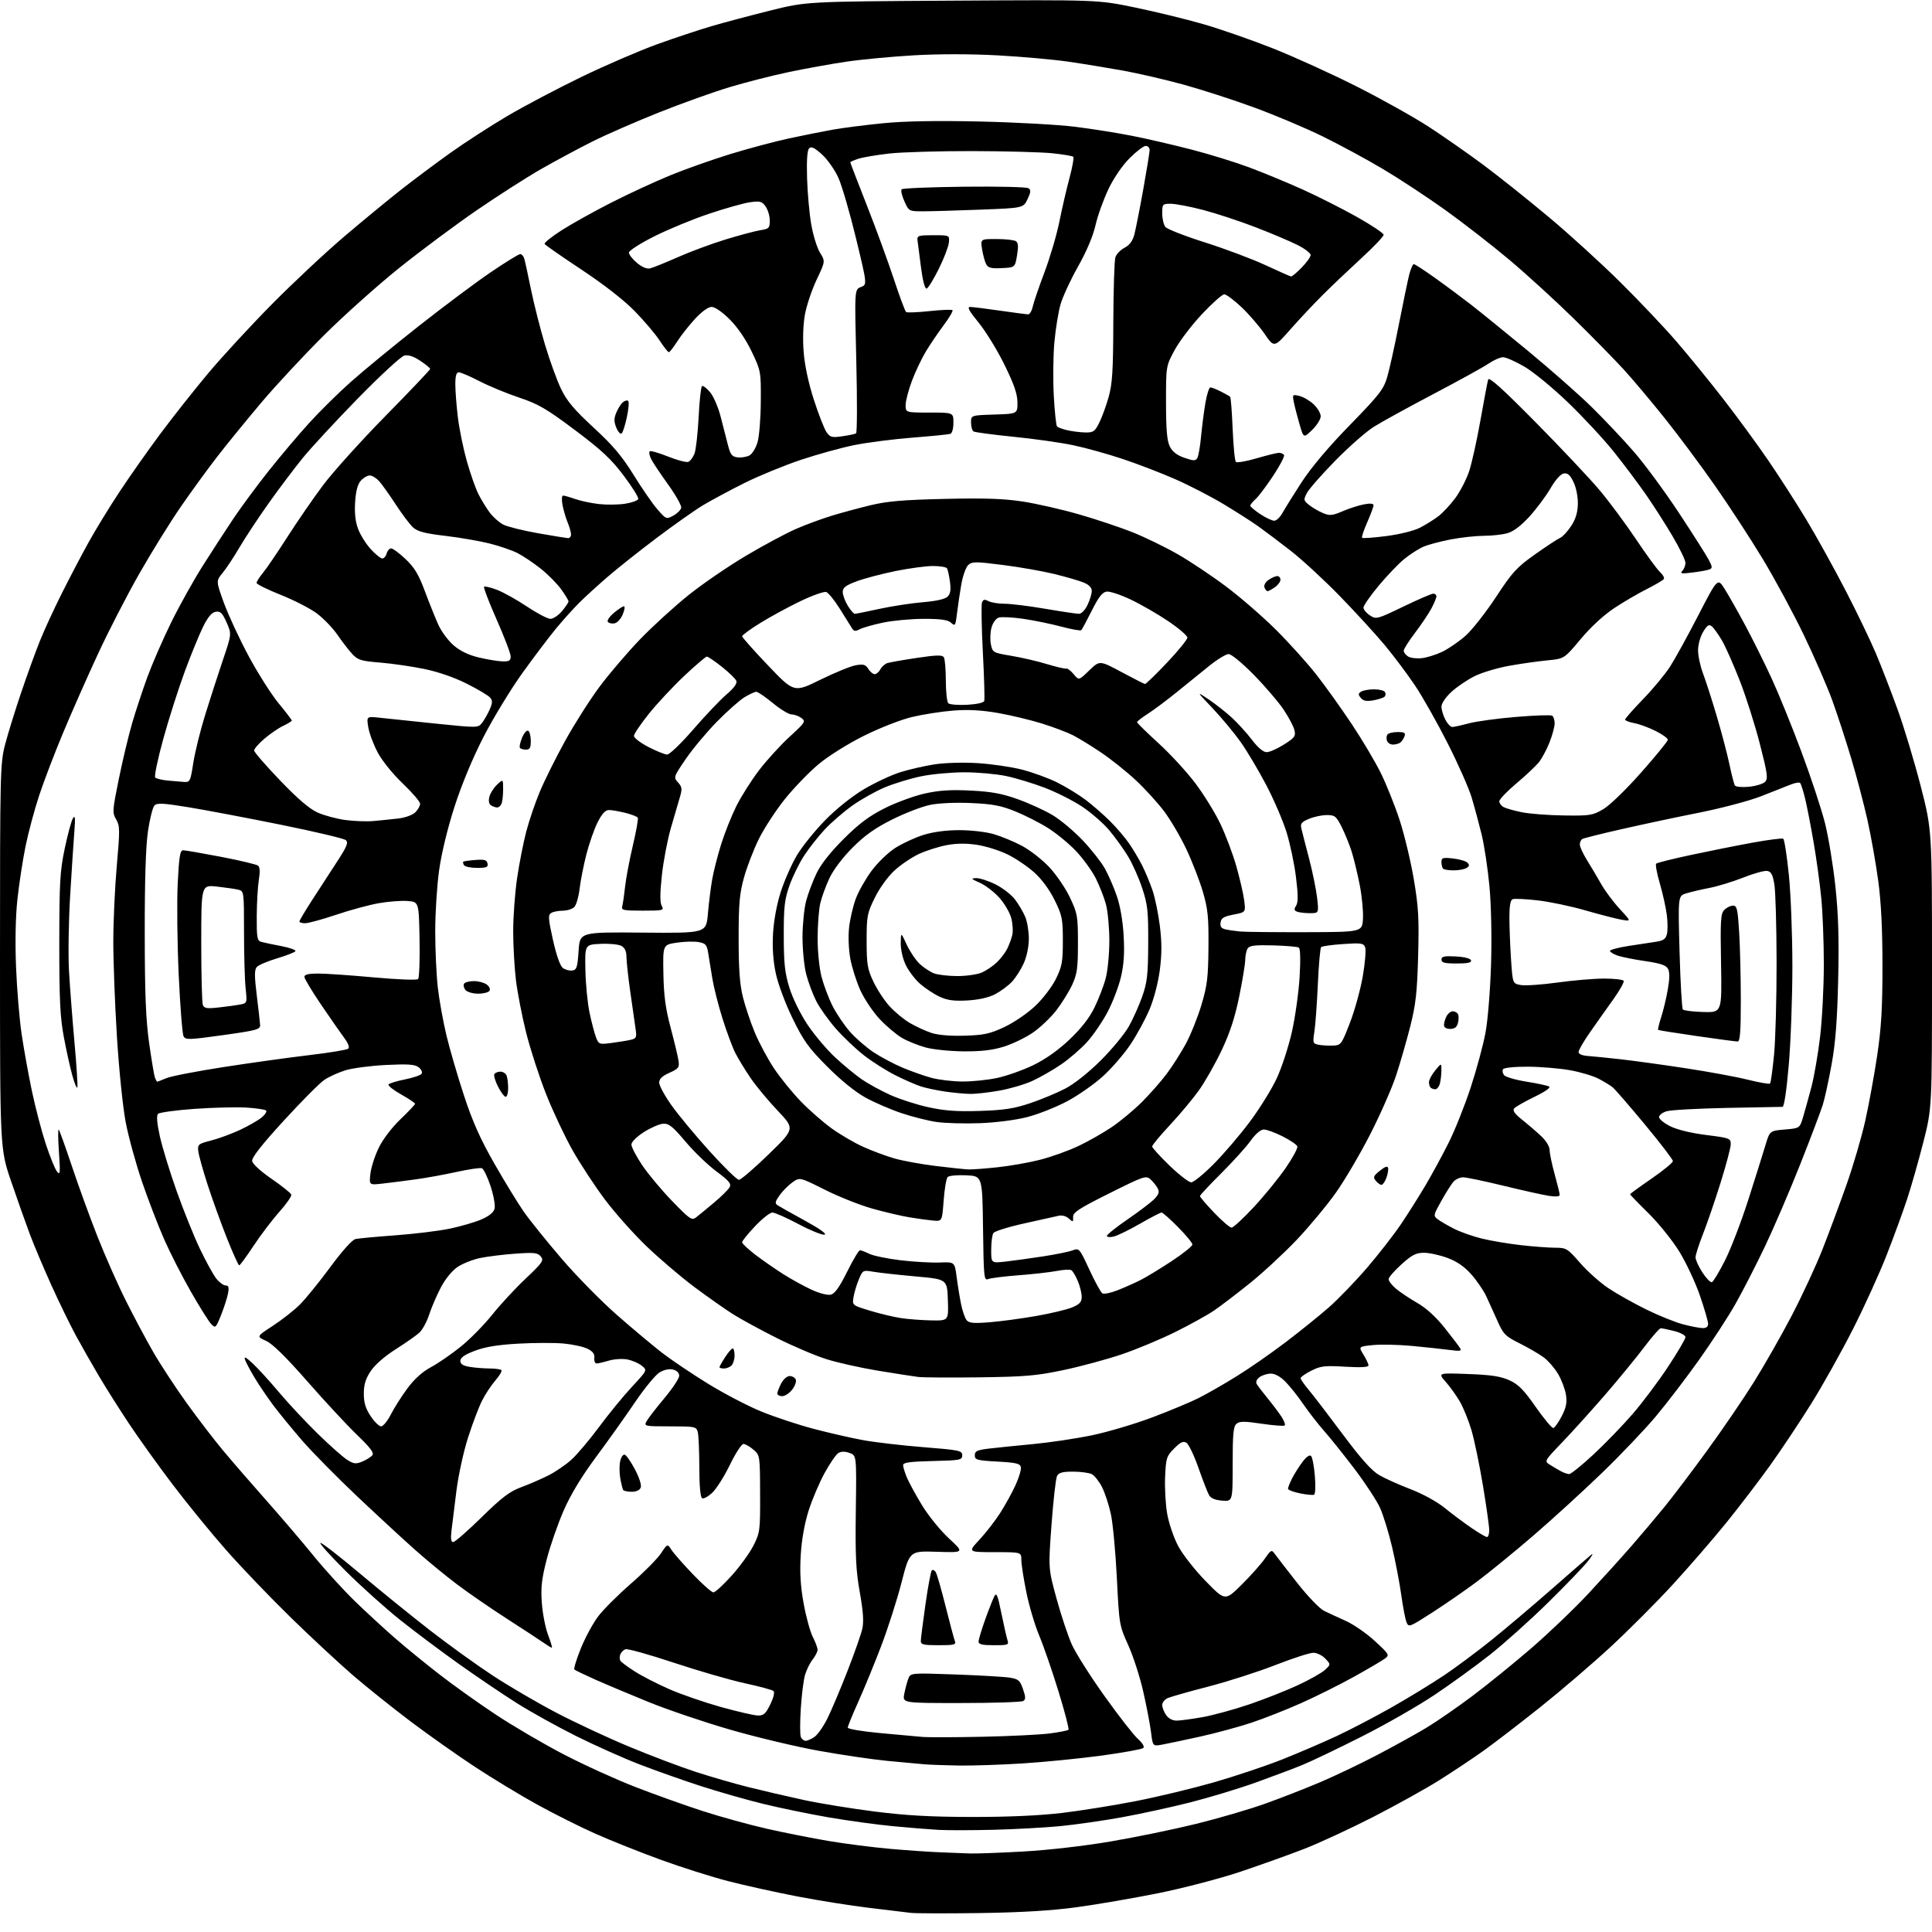 <?xml version="1.0" encoding="UTF-8" standalone="no"?>
<svg 
  version="1.1" 
  xmlns="http://www.w3.org/2000/svg" 
  xmlns:xlink="http://www.w3.org/1999/xlink" 
  xmlns:svg="http://www.w3.org/2000/svg"
  xmlns:rdf="http://www.w3.org/1999/02/22-rdf-syntax-ns#"
  xmlns:cc="http://creativecommons.org/ns#"
  xmlns:dc="http://purl.org/dc/elements/1.1/"
  viewBox="0 0 768 768"
  width="768"
  height="768"
>
<style>svg {background-color: white; }</style>"
<path stroke="none" fill="black" fill-rule="evenodd" d="M389.50,760.47C376.30,760.66 363.93,760.62 362.00,760.39C360.07,760.16 352.65,759.26 345.50,758.40C338.35,757.55 325.52,755.50 317.00,753.87C308.48,752.23 296.13,749.50 289.56,747.81C282.99,746.12 270.84,742.27 262.56,739.25C254.28,736.23 242.55,731.55 236.50,728.85C230.45,726.15 220.10,720.96 213.50,717.32C206.90,713.68 195.82,706.97 188.88,702.41C181.94,697.85 170.47,689.75 163.38,684.42C156.30,679.08 146.00,670.85 140.50,666.13C135.00,661.40 123.81,651.00 115.62,643.02C107.44,635.03 95.86,622.95 89.90,616.18C83.93,609.40 74.38,597.70 68.68,590.18C62.97,582.65 55.16,571.77 51.33,566.00C47.49,560.23 42.09,551.67 39.32,547.00C36.56,542.33 32.46,535.12 30.22,531.00C27.98,526.88 23.59,517.88 20.47,511.00C17.36,504.12 13.46,494.90 11.82,490.50C10.17,486.10 6.84,476.69 4.42,469.59C0.00,456.68 0.00,456.68 0.00,380.26C0.00,307.46 0.09,303.47 1.97,296.17C3.06,291.95 5.93,282.65 8.35,275.50C10.77,268.35 14.15,259.02 15.86,254.77C17.57,250.52 21.48,242.02 24.56,235.89C27.63,229.76 32.42,220.63 35.20,215.62C37.97,210.60 43.51,201.55 47.51,195.50C51.50,189.45 58.82,179.06 63.77,172.40C68.72,165.75 77.29,154.91 82.81,148.32C88.33,141.74 99.74,129.37 108.17,120.85C116.60,112.32 129.57,100.19 137.00,93.88C144.43,87.57 154.55,79.24 159.50,75.35C164.45,71.47 173.22,64.92 179.00,60.79C184.78,56.67 195.01,50.05 201.74,46.08C208.47,42.12 221.74,35.12 231.24,30.53C240.73,25.94 254.23,20.12 261.23,17.59C268.23,15.07 277.91,11.85 282.73,10.44C287.55,9.02 298.02,6.23 306.00,4.24C320.50,0.61 320.50,0.61 378.44,0.26C436.38,-0.09 436.38,-0.09 451.15,2.97C459.27,4.65 471.45,7.61 478.20,9.56C484.96,11.50 497.46,15.85 505.97,19.22C514.48,22.59 529.56,29.45 539.48,34.47C549.39,39.49 562.23,46.67 568.00,50.43C573.77,54.19 583.50,60.98 589.62,65.52C595.73,70.07 607.43,79.40 615.62,86.25C623.80,93.10 636.59,104.74 644.02,112.11C651.46,119.47 661.44,130.00 666.20,135.50C670.96,141.00 679.40,151.35 684.95,158.50C690.50,165.65 698.58,176.68 702.90,183.00C707.23,189.32 714.00,199.87 717.97,206.44C721.93,213.00 728.92,225.60 733.50,234.44C738.08,243.27 743.62,254.78 745.81,260.00C748.00,265.23 751.87,275.23 754.40,282.24C756.93,289.25 761.03,302.85 763.50,312.46C768.00,329.93 768.00,329.93 768.00,385.22C768.00,440.51 768.00,440.51 764.56,454.01C762.67,461.43 759.79,471.55 758.16,476.50C756.54,481.45 752.87,491.47 750.02,498.78C747.17,506.08 741.14,519.35 736.61,528.28C732.09,537.20 724.69,550.43 720.18,557.69C715.66,564.94 708.33,575.96 703.88,582.19C699.43,588.41 691.47,598.84 686.19,605.36C680.91,611.88 671.34,622.93 664.92,629.92C658.51,636.91 647.39,648.05 640.22,654.68C633.06,661.31 620.48,672.08 612.28,678.62C604.08,685.15 593.90,692.98 589.65,696.00C585.41,699.02 577.56,704.25 572.22,707.61C566.87,710.98 555.05,717.55 545.94,722.22C536.83,726.89 524.45,732.62 518.44,734.96C512.42,737.29 500.98,741.39 493.00,744.07C485.02,746.74 470.41,750.56 460.50,752.56C450.60,754.55 435.98,757.07 428.00,758.15C418.02,759.51 406.02,760.23 389.50,760.47zM385.50,736.78C387.70,736.88 397.15,736.54 406.51,736.02C416.58,735.46 430.87,733.82 441.51,732.01C451.40,730.33 466.70,727.18 475.50,725.01C484.30,722.84 496.63,719.24 502.91,716.99C509.18,714.75 519.08,710.89 524.91,708.40C530.73,705.92 540.90,701.06 547.50,697.61C554.10,694.15 562.81,689.34 566.85,686.91C570.89,684.49 579.17,678.78 585.24,674.22C591.31,669.67 601.95,661.04 608.89,655.04C615.82,649.04 626.03,639.27 631.56,633.32C637.09,627.37 644.76,618.90 648.59,614.50C652.42,610.10 658.31,603.12 661.67,599.00C665.03,594.88 672.69,584.75 678.70,576.50C684.71,568.25 693.00,556.10 697.13,549.50C701.27,542.90 708.06,530.98 712.23,523.00C716.39,515.02 721.93,503.10 724.52,496.50C727.11,489.90 731.39,478.37 734.04,470.89C736.68,463.40 740.01,452.03 741.45,445.61C742.89,439.19 745.02,427.54 746.19,419.72C747.85,408.62 748.31,400.78 748.31,384.00C748.31,369.35 747.77,358.52 746.61,350.00C745.67,343.12 743.76,332.32 742.35,326.00C740.94,319.68 738.04,308.65 735.90,301.50C733.76,294.35 730.38,284.00 728.39,278.50C726.40,273.00 721.31,261.30 717.08,252.50C712.84,243.70 705.45,230.01 700.65,222.08C695.85,214.15 687.37,201.14 681.80,193.17C676.24,185.20 667.28,173.17 661.90,166.43C656.52,159.69 649.10,150.87 645.41,146.83C641.72,142.80 632.80,133.72 625.60,126.66C618.39,119.59 606.88,109.08 600.00,103.29C593.12,97.51 581.65,88.59 574.50,83.47C567.35,78.35 556.23,71.04 549.78,67.21C543.34,63.38 532.54,57.54 525.78,54.22C519.03,50.91 506.74,45.72 498.47,42.70C490.20,39.67 477.60,35.60 470.47,33.64C463.34,31.68 452.55,29.18 446.50,28.08C440.45,26.99 430.64,25.38 424.71,24.52C418.77,23.66 406.14,22.53 396.65,22.01C386.06,21.43 373.21,21.42 363.44,21.98C354.67,22.48 342.55,23.62 336.50,24.51C330.45,25.40 320.12,27.27 313.54,28.65C306.96,30.03 296.39,32.73 290.04,34.64C283.69,36.55 271.07,41.06 262.00,44.68C252.93,48.29 241.00,53.50 235.50,56.25C230.00,59.00 220.78,63.96 215.00,67.26C209.22,70.57 197.68,77.97 189.35,83.69C181.01,89.42 167.26,99.66 158.78,106.45C150.30,113.24 136.86,125.26 128.91,133.15C120.97,141.04 109.71,153.12 103.91,160.00C98.10,166.88 90.21,176.55 86.38,181.50C82.55,186.45 76.00,195.45 71.83,201.50C67.65,207.55 60.26,219.47 55.40,228.00C50.53,236.53 43.12,250.93 38.92,260.00C34.71,269.07 28.51,283.10 25.14,291.17C21.76,299.24 17.46,310.49 15.58,316.17C13.70,321.85 11.25,331.00 10.13,336.50C9.02,342.00 7.58,351.45 6.92,357.50C6.18,364.40 5.98,374.44 6.38,384.45C6.73,393.22 7.72,405.15 8.58,410.95C9.43,416.75 11.26,426.90 12.64,433.50C14.02,440.10 16.52,449.65 18.19,454.72C19.86,459.79 21.87,464.74 22.66,465.72C23.91,467.28 24.01,466.33 23.43,458.00C23.07,452.77 23.03,448.74 23.34,449.03C23.65,449.33 26.00,455.85 28.56,463.53C31.12,471.21 35.70,483.80 38.73,491.50C41.77,499.20 46.84,510.68 50.01,517.00C53.17,523.33 58.07,532.51 60.90,537.42C63.72,542.33 69.68,551.43 74.15,557.65C78.61,563.87 85.25,572.51 88.88,576.85C92.52,581.20 100.24,590.09 106.03,596.63C111.82,603.16 120.22,613.00 124.69,618.50C129.16,624.00 136.57,632.13 141.16,636.58C145.75,641.02 152.88,647.59 157.00,651.17C161.12,654.76 169.00,661.20 174.50,665.47C180.00,669.75 190.12,676.97 197.00,681.53C203.88,686.08 216.03,693.21 224.00,697.35C231.97,701.50 244.80,707.34 252.50,710.33C260.20,713.32 272.29,717.64 279.36,719.93C286.43,722.22 297.90,725.38 304.86,726.96C311.81,728.53 322.90,730.73 329.50,731.84C336.10,732.95 347.12,734.36 354.00,734.96C360.88,735.56 369.88,736.18 374.00,736.33C378.12,736.48 383.30,736.68 385.50,736.78zM395.00,727.37C386.48,727.58 376.57,727.60 373.00,727.40C369.43,727.20 361.32,726.54 355.00,725.94C348.68,725.34 337.20,723.77 329.50,722.45C321.80,721.12 309.99,718.69 303.26,717.04C296.53,715.39 285.28,712.17 278.27,709.89C271.26,707.61 260.35,703.74 254.03,701.30C247.70,698.85 236.45,693.82 229.02,690.11C221.58,686.40 211.01,680.53 205.52,677.07C200.02,673.60 189.67,666.61 182.52,661.53C175.36,656.44 164.79,648.52 159.03,643.93C153.28,639.34 143.66,630.71 137.66,624.75C131.66,618.79 127.01,613.65 127.33,613.33C127.65,613.01 134.57,618.35 142.71,625.20C150.84,632.04 163.57,642.36 171.00,648.13C178.43,653.90 189.68,662.00 196.00,666.14C202.32,670.28 213.57,676.86 221.00,680.75C228.43,684.65 241.47,690.74 250.00,694.29C258.52,697.84 270.45,702.36 276.50,704.33C282.55,706.30 292.11,709.07 297.75,710.47C303.38,711.88 313.13,714.14 319.41,715.50C325.68,716.86 338.40,718.93 347.66,720.11C360.24,721.70 370.07,722.25 386.50,722.27C400.73,722.29 413.34,721.72 422.19,720.67C429.72,719.77 442.97,717.64 451.65,715.94C460.32,714.24 474.22,710.89 482.53,708.51C490.83,706.12 502.99,702.06 509.53,699.47C516.07,696.88 525.94,692.64 531.46,690.06C536.98,687.47 546.90,682.28 553.50,678.53C560.10,674.78 569.36,669.11 574.09,665.94C578.81,662.77 587.28,656.46 592.91,651.93C598.54,647.39 609.30,638.29 616.82,631.69C624.34,625.09 631.38,618.97 632.46,618.10C633.53,617.22 633.01,618.30 631.29,620.50C629.58,622.70 622.39,630.17 615.34,637.10C608.28,644.03 597.92,653.32 592.33,657.74C586.74,662.17 576.80,669.37 570.25,673.75C563.71,678.13 550.73,685.55 541.42,690.25C532.12,694.95 521.58,700.00 518.00,701.48C514.42,702.96 505.98,706.14 499.24,708.56C492.49,710.98 480.79,714.53 473.24,716.45C465.68,718.37 453.43,721.04 446.00,722.39C438.57,723.74 427.55,725.32 421.50,725.91C415.45,726.50 403.52,727.15 395.00,727.37zM381.02,701.83C375.78,701.74 369.70,701.52 367.50,701.34C365.30,701.16 358.62,700.55 352.66,699.97C346.69,699.39 334.44,697.59 325.43,695.96C316.41,694.33 300.59,690.56 290.27,687.57C279.95,684.59 265.43,679.67 258.00,676.65C250.57,673.63 240.99,669.60 236.69,667.69C232.40,665.78 228.63,663.97 228.32,663.65C228.00,663.34 229.16,659.57 230.88,655.29C232.61,651.00 235.71,645.27 237.76,642.56C239.82,639.84 245.67,633.99 250.77,629.56C255.87,625.12 261.23,619.73 262.68,617.56C265.33,613.62 265.33,613.62 266.89,616.06C267.75,617.40 271.57,621.76 275.39,625.75C279.21,629.74 282.90,633.00 283.59,633.00C284.28,633.00 287.53,630.02 290.82,626.37C294.11,622.73 298.02,617.34 299.50,614.41C302.10,609.27 302.21,608.46 302.15,593.78C302.10,578.59 302.09,578.49 299.49,576.25C298.06,575.01 296.28,574.00 295.53,574.00C294.78,574.00 292.37,577.71 290.17,582.25C287.97,586.79 284.81,591.79 283.16,593.36C281.51,594.93 279.68,595.92 279.08,595.55C278.41,595.13 277.99,590.48 277.99,583.19C277.98,576.76 277.70,570.49 277.37,569.25C276.79,567.10 276.31,567.00 266.35,567.00C256.24,567.00 255.96,566.94 257.00,565.00C257.59,563.90 260.76,559.79 264.04,555.88C267.32,551.96 270.00,547.92 270.00,546.90C270.00,545.76 269.05,544.80 267.56,544.43C266.07,544.05 264.00,544.48 262.22,545.53C260.62,546.47 256.23,551.80 252.46,557.37C248.69,562.94 241.71,572.75 236.95,579.16C231.21,586.90 226.88,594.05 224.09,600.41C221.78,605.69 218.75,614.39 217.36,619.75C215.32,627.62 214.94,630.97 215.38,637.13C215.68,641.33 216.79,647.07 217.86,649.88C218.93,652.70 219.61,655.00 219.36,655.00C219.12,655.00 217.70,654.14 216.21,653.10C214.72,652.05 208.16,647.76 201.64,643.56C195.11,639.36 186.11,633.16 181.64,629.78C177.16,626.41 169.68,620.25 165.00,616.09C160.32,611.93 149.97,602.37 142.00,594.84C134.03,587.31 124.21,577.36 120.18,572.72C116.16,568.08 110.96,561.73 108.63,558.62C106.30,555.51 102.98,550.61 101.25,547.73C99.52,544.85 97.78,541.60 97.40,540.50C96.89,539.03 97.70,539.43 100.46,542.00C102.53,543.92 107.26,549.10 110.96,553.51C114.67,557.92 121.58,565.31 126.32,569.94C131.06,574.57 136.31,579.23 137.99,580.29C140.61,581.95 141.46,582.05 143.99,581.00C145.61,580.33 147.41,579.21 147.99,578.51C148.79,577.55 147.29,575.55 141.91,570.37C137.99,566.59 129.09,557.02 122.15,549.09C113.55,539.28 108.31,534.15 105.72,532.99C101.92,531.29 101.92,531.29 108.46,527.03C112.06,524.68 116.87,520.91 119.16,518.63C121.45,516.36 126.89,509.66 131.25,503.75C136.07,497.21 140.02,492.81 141.34,492.53C142.53,492.27 149.64,491.61 157.15,491.06C164.65,490.51 174.33,489.33 178.65,488.44C182.97,487.55 188.64,485.91 191.26,484.78C194.49,483.40 196.21,481.99 196.61,480.42C196.93,479.14 196.20,475.11 194.99,471.47C193.78,467.83 192.24,464.65 191.57,464.39C190.89,464.13 186.33,464.80 181.42,465.88C176.52,466.96 169.12,468.30 165.00,468.85C160.88,469.41 155.08,470.15 152.11,470.49C146.73,471.10 146.73,471.10 147.24,466.57C147.52,464.07 149.01,459.44 150.56,456.26C152.21,452.87 155.75,448.21 159.18,444.93C162.38,441.86 165.00,439.09 165.00,438.77C165.00,438.45 162.51,436.78 159.46,435.06C156.41,433.34 154.15,431.56 154.44,431.10C154.72,430.65 157.65,429.74 160.94,429.09C164.24,428.44 167.24,427.41 167.62,426.80C168.00,426.20 167.45,425.05 166.40,424.25C164.90,423.10 162.19,422.91 153.50,423.34C147.45,423.64 140.21,424.58 137.41,425.43C134.61,426.28 130.80,428.01 128.94,429.26C127.08,430.51 119.80,437.83 112.77,445.52C104.06,455.03 100.06,460.13 100.24,461.49C100.39,462.67 103.50,465.54 107.96,468.61C112.06,471.43 115.58,474.25 115.79,474.87C116.00,475.49 113.85,478.58 111.03,481.75C108.20,484.91 103.59,490.99 100.78,495.25C97.97,499.51 95.41,503.00 95.09,503.00C94.76,503.00 92.57,498.15 90.22,492.23C87.87,486.31 84.41,476.75 82.54,470.98C80.68,465.22 79.00,459.21 78.82,457.63C78.52,454.93 78.80,454.69 84.00,453.35C87.03,452.57 92.20,450.66 95.50,449.11C98.80,447.56 102.62,445.36 104.00,444.23C105.38,443.10 106.17,441.84 105.77,441.44C105.36,441.03 101.76,440.51 97.77,440.27C93.77,440.04 84.50,440.28 77.17,440.80C69.84,441.33 63.38,442.22 62.83,442.77C62.15,443.45 62.38,446.35 63.53,451.64C64.48,455.96 67.49,465.80 70.23,473.50C72.96,481.20 77.13,491.55 79.50,496.50C81.87,501.45 84.78,506.74 85.97,508.25C87.17,509.76 88.84,511.00 89.70,511.00C90.91,511.00 91.11,511.71 90.62,514.25C90.27,516.04 89.02,519.90 87.85,522.83C85.79,527.94 85.64,528.08 83.95,526.33C82.99,525.32 79.36,519.55 75.90,513.50C72.43,507.45 67.65,498.08 65.27,492.68C62.89,487.29 58.95,477.03 56.50,469.89C54.06,462.76 51.13,452.13 50.00,446.27C48.84,440.25 47.31,425.39 46.48,412.06C45.67,399.10 45.02,381.98 45.04,374.00C45.05,366.02 45.68,352.52 46.44,344.00C47.69,329.88 47.67,328.25 46.17,325.72C44.62,323.09 44.68,322.19 47.22,309.72C48.70,302.45 51.07,292.50 52.49,287.61C53.91,282.72 56.66,274.39 58.59,269.11C60.53,263.82 64.77,254.10 68.01,247.50C71.25,240.90 76.89,230.78 80.54,225.00C84.20,219.22 89.73,210.70 92.84,206.06C95.96,201.42 102.28,192.87 106.90,187.06C111.52,181.25 118.72,172.74 122.90,168.14C127.08,163.54 134.55,156.17 139.50,151.77C144.45,147.36 156.60,137.38 166.50,129.58C176.40,121.78 189.27,112.16 195.11,108.20C200.94,104.24 206.20,101.00 206.79,101.00C207.38,101.00 208.10,101.79 208.39,102.75C208.68,103.71 209.89,109.22 211.06,115.00C212.24,120.78 214.75,130.68 216.64,137.00C218.53,143.32 221.41,151.27 223.05,154.65C225.37,159.44 228.24,162.85 235.96,169.97C243.66,177.06 247.25,181.32 251.90,188.84C255.21,194.19 259.47,200.35 261.38,202.53C264.78,206.43 264.90,206.47 267.67,204.97C269.22,204.12 270.62,202.72 270.79,201.84C270.96,200.97 268.55,196.71 265.43,192.38C262.31,188.05 259.29,183.49 258.72,182.25C258.14,181.01 257.94,179.72 258.27,179.40C258.59,179.07 261.86,180.01 265.53,181.47C269.19,182.94 272.83,183.90 273.61,183.60C274.39,183.30 275.50,181.81 276.08,180.30C276.65,178.79 277.39,172.24 277.72,165.74C278.04,159.24 278.65,153.72 279.06,153.46C279.48,153.20 280.92,154.31 282.28,155.92C283.63,157.52 285.52,161.91 286.48,165.67C287.44,169.43 288.75,174.53 289.39,177.00C290.37,180.78 290.99,181.55 293.23,181.81C294.70,181.98 296.81,181.64 297.92,181.04C299.03,180.45 300.48,178.06 301.15,175.73C301.82,173.40 302.40,166.10 302.43,159.50C302.50,147.67 302.45,147.39 298.80,139.75C296.48,134.90 293.24,130.14 290.10,127.00C287.12,124.02 284.20,122.00 282.89,122.00C281.54,122.00 278.98,123.84 276.29,126.75C273.88,129.36 270.69,133.41 269.20,135.75C267.72,138.08 266.22,140.00 265.87,140.00C265.52,140.00 263.89,137.93 262.24,135.40C260.60,132.87 256.16,127.63 252.38,123.75C248.07,119.34 240.17,113.17 231.25,107.25C223.41,102.05 216.77,97.44 216.50,96.99C216.22,96.55 219.26,94.10 223.25,91.54C227.24,88.99 236.16,84.02 243.08,80.50C250.00,76.98 260.57,72.09 266.58,69.64C272.59,67.18 283.35,63.38 290.50,61.19C297.65,59.00 308.00,56.24 313.50,55.05C319.00,53.87 326.88,52.29 331.00,51.55C335.12,50.82 344.24,49.65 351.26,48.97C359.79,48.14 372.53,47.92 389.76,48.31C403.92,48.63 420.90,49.57 427.50,50.41C434.10,51.24 444.23,52.85 450.00,53.99C455.77,55.13 466.35,57.57 473.50,59.42C480.65,61.26 491.00,64.46 496.50,66.51C502.00,68.56 511.45,72.47 517.50,75.18C523.55,77.90 533.34,82.84 539.25,86.15C545.16,89.47 550.01,92.70 550.01,93.34C550.02,93.98 546.10,98.10 541.31,102.50C536.52,106.90 529.65,113.42 526.05,117.00C522.44,120.58 516.57,126.82 513.00,130.88C506.50,138.26 506.50,138.26 502.69,132.71C500.59,129.67 496.45,124.88 493.50,122.09C490.54,119.29 487.46,117.00 486.66,117.00C485.86,117.00 481.88,120.53 477.82,124.85C473.76,129.17 468.88,135.58 466.97,139.10C463.50,145.50 463.50,145.50 463.51,160.00C463.52,170.86 463.90,175.25 465.02,177.50C466.05,179.57 467.85,180.96 470.81,181.98C474.39,183.23 475.23,183.25 475.93,182.12C476.39,181.37 477.07,177.55 477.43,173.63C477.80,169.71 478.57,163.69 479.15,160.25C479.73,156.81 480.63,154.00 481.15,154.00C481.67,154.00 483.54,154.73 485.30,155.63C487.06,156.52 488.72,157.46 489.00,157.71C489.27,157.96 489.72,163.71 490.00,170.50C490.28,177.29 490.85,183.19 491.28,183.61C491.70,184.04 495.41,183.40 499.50,182.19C503.60,180.99 507.62,180.00 508.42,180.00C509.22,180.00 510.13,180.40 510.43,180.88C510.73,181.37 508.78,185.08 506.11,189.13C503.43,193.18 500.28,197.36 499.12,198.40C497.95,199.45 497.00,200.63 497.00,201.02C497.00,201.41 498.79,202.92 500.98,204.37C503.17,205.82 505.66,207.00 506.53,207.00C507.39,207.00 508.86,205.61 509.80,203.90C510.73,202.20 514.17,196.69 517.44,191.65C521.27,185.77 528.10,177.67 536.59,168.97C548.19,157.07 549.99,154.78 551.39,150.04C552.27,147.08 554.37,137.65 556.05,129.08C557.73,120.51 559.58,111.59 560.17,109.25C560.76,106.91 561.59,105.00 562.01,105.00C562.44,105.00 566.32,107.53 570.64,110.62C574.97,113.71 581.42,118.52 585.00,121.30C588.58,124.09 598.70,132.31 607.50,139.57C616.30,146.84 627.57,156.77 632.55,161.64C637.52,166.51 645.12,174.55 649.43,179.50C653.74,184.45 661.86,195.47 667.48,204.00C673.10,212.53 678.43,220.92 679.32,222.65C680.73,225.38 680.75,225.88 679.49,226.37C678.68,226.68 675.66,227.23 672.76,227.59C668.42,228.13 667.72,228.02 668.75,226.92C669.44,226.20 670.00,224.76 670.00,223.73C670.00,222.71 667.70,217.96 664.89,213.18C662.08,208.41 657.27,200.90 654.22,196.50C651.16,192.10 645.40,184.44 641.43,179.48C637.45,174.51 629.29,165.74 623.30,159.98C617.31,154.21 609.52,147.81 605.98,145.75C602.44,143.69 598.63,142.00 597.50,142.00C596.38,142.00 593.79,143.14 591.74,144.53C589.69,145.93 579.82,151.37 569.81,156.63C559.80,161.89 549.11,167.77 546.05,169.70C543.00,171.63 536.11,177.70 530.73,183.19C525.36,188.67 520.30,194.44 519.49,196.01C518.10,198.71 518.16,198.98 520.47,200.80C521.82,201.86 524.29,203.29 525.96,203.98C528.59,205.07 529.65,204.97 533.75,203.21C536.36,202.09 540.19,200.86 542.25,200.48C544.70,200.02 546.00,200.15 546.00,200.86C546.00,201.46 544.87,204.50 543.49,207.63C542.10,210.75 541.19,213.52 541.46,213.79C541.72,214.05 546.05,213.74 551.08,213.10C556.27,212.43 562.02,211.01 564.36,209.82C566.64,208.66 569.96,206.60 571.75,205.23C573.54,203.87 576.60,200.58 578.55,197.93C580.50,195.27 582.96,190.49 584.02,187.30C585.08,184.11 587.10,174.97 588.51,167.00C589.92,159.03 591.30,151.77 591.57,150.87C591.92,149.70 597.19,154.45 610.45,167.87C620.57,178.12 632.02,190.27 635.89,194.88C639.76,199.50 646.27,208.27 650.36,214.39C654.45,220.50 658.73,226.35 659.87,227.39C661.02,228.42 661.71,229.67 661.40,230.16C661.10,230.64 658.07,232.44 654.68,234.14C651.28,235.84 645.43,239.26 641.69,241.73C637.51,244.50 632.35,249.25 628.34,254.05C621.80,261.86 621.80,261.86 615.15,262.50C611.49,262.85 604.69,263.81 600.04,264.64C595.39,265.47 589.19,267.31 586.27,268.74C583.35,270.17 579.17,273.00 576.98,275.02C574.66,277.16 573.00,279.61 573.00,280.90C573.00,282.11 573.69,284.43 574.53,286.05C575.36,287.67 576.60,288.99 577.28,288.99C577.95,288.98 580.92,288.33 583.89,287.54C586.85,286.75 595.28,285.60 602.63,284.99C609.97,284.37 616.44,284.15 616.99,284.49C617.55,284.84 618.00,286.20 618.00,287.52C618.00,288.84 617.08,292.26 615.96,295.11C614.83,297.96 612.92,301.53 611.71,303.04C610.49,304.54 606.46,308.33 602.75,311.45C599.04,314.57 596.00,317.76 596.00,318.53C596.00,319.30 596.79,320.35 597.75,320.85C598.71,321.36 601.98,322.28 605.00,322.89C608.02,323.50 615.51,324.08 621.64,324.16C632.03,324.31 633.07,324.15 637.31,321.67C639.91,320.14 646.34,313.92 652.42,307.04C658.24,300.46 663.00,294.62 663.00,294.06C663.00,293.49 660.84,291.94 658.19,290.60C655.55,289.26 651.73,287.85 649.69,287.47C647.66,287.09 646.00,286.44 646.00,286.04C646.00,285.63 649.23,281.97 653.17,277.90C657.11,273.83 661.93,268.02 663.87,265.00C665.81,261.98 670.87,252.80 675.10,244.60C682.79,229.71 682.79,229.71 685.57,234.10C687.10,236.52 690.77,243.00 693.72,248.50C696.67,254.00 701.37,263.45 704.17,269.50C706.96,275.55 712.32,288.72 716.07,298.78C719.83,308.83 724.04,321.60 725.45,327.16C726.85,332.73 728.72,344.08 729.60,352.39C730.79,363.59 731.08,373.19 730.70,389.50C730.33,405.53 729.63,414.62 728.11,423.00C726.97,429.32 725.39,436.58 724.60,439.13C723.81,441.68 719.75,452.38 715.58,462.92C711.41,473.45 705.10,488.14 701.56,495.56C698.02,502.99 692.77,513.21 689.90,518.28C687.04,523.35 680.53,533.35 675.45,540.50C670.37,547.65 662.62,557.78 658.23,563.02C653.85,568.25 644.18,578.40 636.76,585.56C629.34,592.73 617.02,603.97 609.38,610.55C601.74,617.12 591.66,625.34 586.99,628.81C582.32,632.29 574.33,637.80 569.23,641.08C560.14,646.92 559.95,646.98 559.08,644.76C558.59,643.52 557.66,638.67 557.02,634.00C556.38,629.33 554.74,620.78 553.39,615.01C552.04,609.25 549.86,602.19 548.55,599.33C547.24,596.47 542.72,589.57 538.51,584.01C534.29,578.45 528.88,571.68 526.49,568.98C524.09,566.28 520.34,561.47 518.16,558.29C515.98,555.10 512.75,551.04 510.98,549.25C508.94,547.19 506.80,546.01 505.13,546.03C503.68,546.05 501.67,546.69 500.65,547.47C499.52,548.32 499.10,549.38 499.57,550.18C499.99,550.91 501.99,553.52 504.02,556.00C506.04,558.48 508.50,561.75 509.48,563.28C510.47,564.81 511.01,566.32 510.69,566.64C510.37,566.96 506.28,566.65 501.59,565.96C494.69,564.93 492.79,564.93 491.54,565.97C490.28,567.01 490.00,569.94 490.00,582.04C490.00,596.84 490.00,596.84 485.85,596.53C483.09,596.32 481.34,595.60 480.63,594.36C480.04,593.34 478.15,588.47 476.42,583.54C474.69,578.61 472.54,574.11 471.65,573.55C470.37,572.74 469.32,573.22 466.77,575.77C463.73,578.81 463.49,579.55 463.15,587.00C462.95,591.38 463.32,598.01 463.97,601.73C464.61,605.45 466.56,611.19 468.30,614.49C470.07,617.86 474.88,624.01 479.23,628.47C487.00,636.44 487.00,636.44 493.53,629.97C497.13,626.41 501.27,621.77 502.73,619.66C505.22,616.08 505.48,615.94 506.71,617.66C507.44,618.67 511.43,623.83 515.58,629.13C519.78,634.48 524.54,639.45 526.31,640.32C528.07,641.19 531.98,643.00 535.00,644.35C538.02,645.70 543.20,649.28 546.50,652.32C552.23,657.59 552.41,657.90 550.56,659.29C549.49,660.10 543.98,663.33 538.31,666.49C532.65,669.64 523.17,674.37 517.25,677.00C511.34,679.64 502.45,683.14 497.50,684.79C492.55,686.44 483.32,688.94 477.00,690.34C470.68,691.74 463.87,693.17 461.88,693.53C458.25,694.18 458.25,694.18 457.56,688.62C457.18,685.56 455.79,678.32 454.48,672.51C453.17,666.71 450.48,658.38 448.50,654.00C444.95,646.15 444.89,645.77 443.97,627.27C443.45,616.95 442.38,605.51 441.59,601.86C440.80,598.20 439.21,593.38 438.07,591.14C436.93,588.90 435.12,586.60 434.06,586.03C433.00,585.47 429.64,585.00 426.60,585.00C422.34,585.00 420.87,585.40 420.18,586.75C419.69,587.71 418.71,596.38 418.00,606.00C416.71,623.50 416.71,623.50 420.00,635.50C421.81,642.10 424.53,650.28 426.05,653.68C427.57,657.08 433.41,666.31 439.04,674.18C444.66,682.06 450.64,689.73 452.33,691.24C454.22,692.93 455.04,694.33 454.46,694.86C453.93,695.35 446.52,696.69 438.00,697.86C429.48,699.02 415.31,700.43 406.52,700.99C397.73,701.54 386.25,701.92 381.02,701.83zM320.25,692.00C320.97,692.00 322.57,691.29 323.80,690.43C325.03,689.56 327.32,686.30 328.88,683.18C330.43,680.06 334.00,671.65 336.79,664.50C339.59,657.35 342.28,649.70 342.77,647.50C343.42,644.61 343.14,640.58 341.79,633.00C340.24,624.37 339.96,618.58 340.20,600.53C340.50,578.55 340.50,578.55 337.70,577.56C335.80,576.90 334.35,576.92 333.22,577.63C332.30,578.21 329.85,581.80 327.77,585.59C325.69,589.39 322.84,596.10 321.44,600.50C319.82,605.60 318.68,612.00 318.31,618.13C317.88,625.09 318.20,630.43 319.45,637.34C320.39,642.60 322.03,648.60 323.08,650.66C324.14,652.73 325.00,655.04 325.00,655.80C325.00,656.56 324.11,658.32 323.02,659.71C321.92,661.10 320.56,663.87 319.99,665.87C319.42,667.86 318.67,673.84 318.33,679.15C317.99,684.46 317.99,689.52 318.32,690.40C318.66,691.28 319.53,692.00 320.25,692.00zM390.50,690.39C401.50,690.16 413.57,689.56 417.33,689.07C421.09,688.58 424.41,687.92 424.73,687.61C425.04,687.30 423.25,680.39 420.74,672.27C418.24,664.15 414.80,654.19 413.09,650.14C411.39,646.09 409.09,638.36 408.00,632.98C406.90,627.59 406.00,621.79 406.00,620.09C406.00,617.00 406.00,617.00 395.36,617.00C384.73,617.00 384.73,617.00 389.32,612.09C391.84,609.39 395.55,604.61 397.57,601.46C399.59,598.31 402.34,593.32 403.69,590.36C405.04,587.41 406.00,584.21 405.81,583.25C405.53,581.78 404.02,581.42 396.49,581.00C388.34,580.55 387.50,580.31 387.50,578.51C387.50,576.84 388.39,576.41 393.00,575.85C396.02,575.49 403.97,574.68 410.64,574.05C417.32,573.42 427.90,571.84 434.14,570.53C440.39,569.23 451.12,566.04 458.00,563.45C464.88,560.86 473.17,557.40 476.43,555.77C479.70,554.13 486.45,550.26 491.43,547.18C496.42,544.10 505.23,537.99 511.00,533.60C516.77,529.22 524.60,522.90 528.39,519.57C532.17,516.23 539.03,509.10 543.63,503.72C548.22,498.34 554.20,490.65 556.91,486.63C559.62,482.61 563.95,475.76 566.53,471.41C569.11,467.06 573.25,459.45 575.74,454.50C578.24,449.55 582.21,439.63 584.57,432.46C586.93,425.28 589.61,415.38 590.52,410.46C591.44,405.46 592.41,393.46 592.72,383.30C593.04,372.47 592.78,359.92 592.08,352.30C591.42,345.26 590.01,335.94 588.94,331.58C587.86,327.23 586.10,320.68 585.01,317.03C583.92,313.38 579.64,303.70 575.50,295.53C571.36,287.36 565.53,277.03 562.55,272.59C559.57,268.14 554.15,260.90 550.50,256.50C546.84,252.10 538.74,243.26 532.50,236.85C526.25,230.44 517.46,222.34 512.96,218.85C508.46,215.36 502.69,211.01 500.14,209.19C497.59,207.37 491.41,203.42 486.41,200.42C481.42,197.41 472.82,192.97 467.32,190.55C461.82,188.12 452.40,184.50 446.41,182.49C440.41,180.48 431.45,177.99 426.50,176.96C421.55,175.92 410.87,174.42 402.76,173.61C394.66,172.80 387.57,171.85 387.01,171.51C386.46,171.16 386.00,169.58 386.00,167.98C386.00,165.08 386.00,165.08 395.25,164.79C404.50,164.50 404.50,164.50 404.45,159.93C404.41,156.52 403.09,152.71 399.26,144.93C396.44,139.19 391.83,131.69 389.02,128.25C385.13,123.49 384.34,122.00 385.70,122.02C386.69,122.03 392.00,122.69 397.50,123.49C403.00,124.28 408.03,124.95 408.67,124.97C409.31,124.99 410.15,123.62 410.52,121.92C410.89,120.23 413.00,114.04 415.22,108.17C417.43,102.30 420.10,93.22 421.14,88.00C422.19,82.78 423.99,74.99 425.15,70.71C426.30,66.42 426.98,62.65 426.66,62.33C426.34,62.00 422.57,61.37 418.29,60.92C414.00,60.48 399.70,60.09 386.50,60.06C373.30,60.04 358.45,60.47 353.50,61.03C348.55,61.59 343.04,62.52 341.25,63.10C339.46,63.68 338.00,64.32 338.00,64.52C338.00,64.72 340.97,72.45 344.61,81.69C348.25,90.94 353.07,104.12 355.34,111.00C357.61,117.88 359.79,123.74 360.20,124.04C360.61,124.34 364.80,124.17 369.51,123.67C374.23,123.16 378.33,123.00 378.63,123.30C378.93,123.60 377.39,126.24 375.20,129.17C373.01,132.10 369.83,136.79 368.13,139.58C366.43,142.37 363.91,147.67 362.52,151.35C361.13,155.03 360.00,159.39 360.00,161.02C360.00,164.00 360.00,164.00 369.50,164.00C379.00,164.00 379.00,164.00 379.00,168.03C379.00,170.37 378.48,172.23 377.75,172.47C377.06,172.70 370.29,173.37 362.69,173.97C355.10,174.57 344.72,175.90 339.62,176.93C334.52,177.95 324.94,180.60 318.32,182.81C311.71,185.02 301.62,189.17 295.90,192.02C290.18,194.88 282.80,198.84 279.50,200.82C276.20,202.80 267.88,208.67 261.00,213.86C254.12,219.04 245.35,226.01 241.50,229.34C237.65,232.67 232.66,237.22 230.41,239.45C228.16,241.68 224.02,246.26 221.21,249.64C218.40,253.02 212.31,261.07 207.67,267.53C203.03,273.99 196.08,285.40 192.23,292.89C187.86,301.40 183.53,311.82 180.66,320.71C177.90,329.29 175.48,339.29 174.55,345.99C173.70,352.08 173.00,363.02 173.01,370.28C173.01,377.55 173.47,387.55 174.03,392.50C174.59,397.45 176.13,406.00 177.45,411.51C178.77,417.02 181.92,427.82 184.45,435.51C187.89,445.98 190.94,452.80 196.55,462.61C200.67,469.82 205.95,478.44 208.27,481.76C210.60,485.09 217.35,493.46 223.27,500.37C229.19,507.27 239.09,517.34 245.27,522.75C251.45,528.16 259.50,534.90 263.16,537.74C266.82,540.57 275.03,546.10 281.41,550.03C287.79,553.96 297.35,558.95 302.66,561.11C307.96,563.28 317.30,566.37 323.40,567.98C329.51,569.59 338.34,571.61 343.03,572.47C347.71,573.33 358.51,574.59 367.03,575.27C381.42,576.41 382.50,576.64 382.50,578.50C382.50,580.37 381.74,580.52 370.75,580.78C361.71,581.00 359.00,581.37 359.00,582.41C359.00,583.15 359.67,585.37 360.50,587.34C361.32,589.30 364.03,594.27 366.52,598.37C369.01,602.47 373.81,608.39 377.19,611.52C383.35,617.21 383.35,617.21 372.47,616.86C361.60,616.50 361.60,616.50 358.39,629.00C356.63,635.88 352.95,647.35 350.22,654.50C347.48,661.65 343.39,671.61 341.12,676.63C338.86,681.65 337.00,686.21 337.00,686.76C337.00,687.30 342.74,688.27 349.75,688.91C356.76,689.54 364.30,690.23 366.50,690.44C368.70,690.65 379.50,690.62 390.50,690.39zM467.81,683.97C469.29,683.95 473.91,683.32 478.08,682.58C482.25,681.83 490.58,679.56 496.58,677.52C502.59,675.48 511.32,672.03 515.98,669.86C520.65,667.69 525.49,664.95 526.74,663.78C529.01,661.64 529.01,661.64 526.83,659.32C525.63,658.04 523.49,657.00 522.08,657.00C520.66,657.00 513.86,659.20 506.97,661.89C500.08,664.58 488.16,668.41 480.47,670.40C472.79,672.39 465.49,674.46 464.25,674.99C463.01,675.52 462.00,676.77 462.00,677.76C462.00,678.75 462.70,680.56 463.56,681.78C464.53,683.16 466.13,683.99 467.81,683.97zM301.26,681.94C303.57,681.99 304.39,681.26 306.21,677.50C307.55,674.75 308.03,672.68 307.45,672.19C306.93,671.74 301.77,670.35 296.00,669.10C290.23,667.85 277.53,664.17 267.78,660.93C258.04,657.69 249.41,655.29 248.61,655.60C247.81,655.90 246.89,656.84 246.57,657.67C246.25,658.50 246.27,659.63 246.61,660.17C246.94,660.72 249.53,662.64 252.36,664.44C255.19,666.25 261.32,669.40 266.00,671.45C270.68,673.51 279.90,676.69 286.50,678.54C293.10,680.38 299.74,681.91 301.26,681.94zM382.14,676.98C358.78,677.00 358.78,677.00 359.45,673.39C359.83,671.41 360.54,668.71 361.04,667.39C361.95,664.99 361.95,664.99 379.73,665.63C389.50,665.98 399.26,666.55 401.40,666.89C404.84,667.45 405.47,667.99 406.66,671.45C407.75,674.59 407.77,675.53 406.76,676.17C406.07,676.61 394.99,676.98 382.14,676.98zM373.11,654.00C366.99,654.00 366.01,653.76 366.04,652.25C366.06,651.29 366.89,644.75 367.89,637.73C368.89,630.70 370.02,624.64 370.41,624.26C370.79,623.87 371.50,624.19 371.98,624.96C372.45,625.73 374.21,631.82 375.88,638.50C377.55,645.17 379.21,651.39 379.57,652.31C380.14,653.80 379.36,654.00 373.11,654.00zM395.07,654.00C390.45,654.00 389.00,653.66 389.00,652.56C389.00,651.77 390.18,647.83 391.62,643.81C393.06,639.79 394.70,635.62 395.27,634.53C396.12,632.92 396.61,634.08 398.03,641.13C398.99,645.84 400.08,650.66 400.45,651.85C401.10,653.89 400.82,654.00 395.07,654.00zM180.16,613.00C180.83,613.00 185.91,608.56 191.44,603.14C199.58,595.16 202.60,592.88 207.27,591.15C210.45,589.97 215.30,587.87 218.06,586.47C220.82,585.07 224.91,582.27 227.15,580.25C229.39,578.22 234.36,572.34 238.19,567.17C242.03,562.00 247.90,554.83 251.25,551.23C257.34,544.69 257.34,544.69 255.10,542.88C253.86,541.88 251.27,540.77 249.33,540.40C247.39,540.04 244.11,540.25 242.04,540.87C239.96,541.49 237.76,542.00 237.15,542.00C236.53,542.00 236.13,541.01 236.26,539.80C236.43,538.22 235.65,537.18 233.51,536.13C231.87,535.32 227.59,534.40 224.01,534.07C220.43,533.74 212.32,533.77 206.00,534.12C197.85,534.58 192.82,535.41 188.75,536.96C184.69,538.50 183.00,539.67 183.00,540.94C183.00,542.24 184.04,542.91 186.75,543.36C188.81,543.70 192.34,543.98 194.58,543.99C196.83,544.00 198.96,544.29 199.31,544.64C199.66,545.00 198.61,546.81 196.98,548.68C195.34,550.55 192.93,554.19 191.62,556.79C190.31,559.38 187.80,566.00 186.04,571.50C184.28,577.00 182.22,586.45 181.45,592.50C180.69,598.55 179.81,605.64 179.50,608.25C179.09,611.65 179.28,613.00 180.16,613.00zM591.11,611.00C591.60,611.00 591.99,609.76 591.99,608.25C591.98,606.74 590.86,598.75 589.49,590.50C588.12,582.25 586.06,572.35 584.92,568.50C583.77,564.65 581.72,559.57 580.35,557.21C578.99,554.85 576.45,551.30 574.72,549.33C571.56,545.74 571.56,545.74 583.53,546.19C592.76,546.53 596.53,547.10 600.00,548.68C603.60,550.32 605.70,552.45 610.50,559.32C613.80,564.05 616.95,567.80 617.50,567.66C618.05,567.52 619.54,565.40 620.81,562.95C622.57,559.54 622.97,557.57 622.50,554.50C622.17,552.30 620.78,548.60 619.43,546.28C618.07,543.97 615.50,540.98 613.73,539.64C611.95,538.31 607.65,535.80 604.17,534.06C598.40,531.17 597.62,530.39 595.31,525.19C593.92,522.06 591.91,517.63 590.84,515.34C589.78,513.05 587.11,509.14 584.92,506.65C582.16,503.51 579.24,501.49 575.43,500.06C572.40,498.93 568.19,498.00 566.07,498.00C562.90,498.00 561.31,498.81 557.11,502.59C554.30,505.12 552.00,507.78 552.00,508.50C552.00,509.23 553.34,510.95 554.97,512.32C556.60,513.69 560.40,516.22 563.41,517.95C566.92,519.96 570.77,523.46 574.19,527.75C577.11,531.42 579.90,535.07 580.38,535.86C581.12,537.06 580.47,537.19 576.36,536.64C573.66,536.28 566.97,535.56 561.48,535.04C555.99,534.52 548.92,534.36 545.76,534.69C540.01,535.28 540.01,535.28 542.01,538.51C543.10,540.28 544.00,542.21 544.00,542.79C544.00,543.49 540.90,543.65 534.72,543.29C526.54,542.80 524.95,542.99 521.22,544.89C518.90,546.07 517.00,547.40 517.00,547.84C517.00,548.28 518.48,550.41 520.29,552.57C522.10,554.73 528.19,562.68 533.82,570.23C541.12,580.01 545.28,584.65 548.28,586.39C550.60,587.74 556.21,590.25 560.75,591.99C565.54,593.82 571.19,596.92 574.25,599.40C577.14,601.74 581.91,605.31 584.86,607.33C587.81,609.35 590.62,611.00 591.11,611.00zM522.38,594.16C521.90,594.40 519.36,594.16 516.75,593.63C514.14,593.10 512.00,592.27 512.00,591.78C512.00,591.30 512.73,589.46 513.62,587.70C514.51,585.94 516.36,583.00 517.73,581.17C519.27,579.11 520.59,578.19 521.16,578.76C521.67,579.27 522.36,582.85 522.68,586.70C523.00,590.56 522.87,593.92 522.38,594.16zM251.09,593.00C249.46,593.00 247.93,592.66 247.69,592.25C247.46,591.84 246.95,589.77 246.57,587.67C246.19,585.56 246.17,582.50 246.53,580.86C246.89,579.23 247.70,578.05 248.34,578.25C248.98,578.45 250.81,581.10 252.42,584.14C254.12,587.35 255.08,590.36 254.70,591.33C254.30,592.37 252.94,593.00 251.09,593.00zM623.75,585.97C624.44,585.99 628.80,582.48 633.43,578.18C638.06,573.88 645.09,566.60 649.06,562.01C653.02,557.41 659.36,548.96 663.13,543.23C666.91,537.50 670.00,532.23 670.00,531.52C670.00,530.82 668.00,529.73 665.56,529.12C663.11,528.50 660.69,528.00 660.18,528.00C659.66,528.00 656.71,531.37 653.61,535.49C650.51,539.61 643.59,548.04 638.24,554.24C632.88,560.43 625.20,568.95 621.16,573.17C613.82,580.83 613.82,580.83 616.16,582.29C617.45,583.10 619.40,584.25 620.50,584.85C621.60,585.45 623.06,585.95 623.75,585.97zM151.50,567.00C152.31,567.00 154.05,564.86 155.38,562.25C156.71,559.64 159.68,554.96 161.98,551.86C164.74,548.15 167.93,545.28 171.33,543.46C174.18,541.94 179.51,538.26 183.19,535.29C186.87,532.31 192.45,526.64 195.60,522.69C198.75,518.73 204.72,512.28 208.87,508.35C215.70,501.88 216.28,501.04 214.97,499.47C213.73,497.97 212.35,497.82 204.92,498.35C200.18,498.68 193.87,499.46 190.90,500.07C187.93,500.69 183.86,502.30 181.86,503.66C179.68,505.13 177.01,508.42 175.23,511.81C173.59,514.94 171.50,519.80 170.59,522.61C169.68,525.41 167.94,528.63 166.72,529.74C165.50,530.86 161.25,533.84 157.28,536.36C152.87,539.16 149.01,542.55 147.34,545.06C145.32,548.11 144.62,550.43 144.62,554.00C144.62,557.57 145.32,559.88 147.32,562.91C148.81,565.16 150.69,567.00 151.50,567.00zM310.93,555.00C309.87,555.00 309.00,554.53 309.00,553.95C309.00,553.37 309.69,551.57 310.53,549.95C311.39,548.28 312.86,547.00 313.92,547.00C314.95,547.00 316.03,547.65 316.34,548.44C316.64,549.23 315.98,551.03 314.87,552.44C313.76,553.85 311.99,555.00 310.93,555.00zM389.50,547.51C377.95,547.66 366.93,547.59 365.00,547.36C363.07,547.12 355.88,546.00 349.00,544.87C342.12,543.73 332.90,541.67 328.50,540.28C324.10,538.90 315.23,535.12 308.78,531.89C302.34,528.66 294.47,524.37 291.28,522.35C288.10,520.33 281.23,515.49 276.00,511.59C270.77,507.69 262.27,500.45 257.10,495.50C251.92,490.55 244.42,482.12 240.41,476.77C236.41,471.42 230.65,462.64 227.61,457.27C224.57,451.90 219.84,441.87 217.11,434.99C214.38,428.10 210.80,417.08 209.15,410.49C207.50,403.89 205.67,394.45 205.08,389.50C204.49,384.55 204.00,375.83 204.00,370.13C204.00,364.42 204.70,354.97 205.55,349.13C206.40,343.28 208.05,334.90 209.21,330.50C210.37,326.10 212.80,318.96 214.62,314.63C216.43,310.30 220.91,301.30 224.58,294.63C228.24,287.96 234.43,278.23 238.32,273.00C242.22,267.77 249.48,259.28 254.45,254.12C259.43,248.97 268.06,241.09 273.64,236.61C279.22,232.13 289.57,225.04 296.64,220.86C303.71,216.67 312.65,211.88 316.50,210.22C320.35,208.55 326.65,206.23 330.50,205.05C334.35,203.87 341.32,201.98 346.00,200.85C352.67,199.24 359.02,198.70 375.50,198.32C391.35,197.95 398.95,198.21 406.50,199.36C412.00,200.20 422.12,202.51 428.99,204.49C435.87,206.47 445.46,209.68 450.31,211.62C455.16,213.57 463.16,217.45 468.09,220.27C473.02,223.08 481.75,228.91 487.50,233.23C493.24,237.54 502.22,245.35 507.45,250.58C512.68,255.81 519.87,263.81 523.42,268.36C526.97,272.91 533.23,281.66 537.33,287.82C541.43,293.97 546.62,302.71 548.87,307.25C551.11,311.79 554.49,320.23 556.38,326.02C558.27,331.80 560.80,342.38 562.01,349.52C563.88,360.59 564.13,365.08 563.73,380.00C563.33,394.54 562.80,399.28 560.60,408.00C559.14,413.77 556.60,422.58 554.95,427.58C553.30,432.57 548.70,443.02 544.73,450.81C540.75,458.60 534.61,469.05 531.09,474.04C527.56,479.03 520.60,487.42 515.62,492.69C510.64,497.95 502.27,505.71 497.03,509.94C491.79,514.17 485.30,519.12 482.61,520.95C479.92,522.79 472.95,526.64 467.11,529.53C461.28,532.41 451.77,536.38 446.00,538.34C440.23,540.30 429.88,543.11 423.00,544.57C412.14,546.88 407.75,547.26 389.50,547.51zM287.80,544.00C286.81,544.00 286.00,543.77 286.00,543.49C286.00,543.20 287.01,541.41 288.25,539.50C289.49,537.59 290.84,536.02 291.25,536.01C291.66,536.01 292.00,537.26 292.00,538.80C292.00,540.34 291.46,542.14 290.80,542.80C290.14,543.46 288.79,544.00 287.80,544.00zM676.75,527.93C678.26,527.98 679.00,527.42 679.00,526.23C679.00,525.26 677.53,520.20 675.73,514.98C673.94,509.77 670.25,501.90 667.54,497.50C664.83,493.10 659.32,486.26 655.31,482.31C651.29,478.36 648.00,474.95 648.00,474.74C648.00,474.53 651.83,471.74 656.50,468.53C661.17,465.32 665.00,462.18 665.00,461.55C665.00,460.92 659.97,454.35 653.82,446.95C647.68,439.55 641.94,432.93 641.07,432.23C640.21,431.53 637.73,430.01 635.56,428.86C633.40,427.71 628.22,426.16 624.06,425.42C619.90,424.68 612.36,424.05 607.31,424.03C601.96,424.01 597.85,424.44 597.47,425.04C597.12,425.62 597.32,426.68 597.92,427.41C598.53,428.13 602.50,429.29 606.76,429.97C611.02,430.65 615.07,431.52 615.77,431.90C616.55,432.33 614.33,433.90 609.95,436.02C606.06,437.91 602.43,439.98 601.89,440.63C601.20,441.47 602.14,442.79 605.12,445.16C607.43,447.00 610.83,449.92 612.66,451.65C614.62,453.50 616.00,455.78 616.00,457.17C616.00,458.47 616.90,462.79 618.00,466.76C619.10,470.73 620.00,474.44 620.00,475.00C620.00,475.64 618.41,475.78 615.75,475.37C613.41,475.01 605.29,473.21 597.69,471.36C590.10,469.51 582.86,468.00 581.60,468.00C580.34,468.00 578.62,468.79 577.77,469.75C576.93,470.71 574.75,474.15 572.94,477.39C569.74,483.11 569.71,483.31 571.58,484.72C572.63,485.51 575.52,487.19 578.00,488.45C580.48,489.71 585.42,491.46 589.00,492.34C592.58,493.22 599.55,494.40 604.50,494.96C609.45,495.52 615.61,495.99 618.18,495.99C622.66,496.00 623.09,496.27 628.12,502.04C631.01,505.36 636.07,509.89 639.38,512.09C642.68,514.30 649.46,518.10 654.44,520.55C659.42,523.00 665.98,525.64 669.00,526.43C672.02,527.22 675.51,527.90 676.75,527.93zM393.48,525.61C397.89,525.25 406.23,524.12 412.00,523.11C417.77,522.10 424.19,520.56 426.25,519.69C429.21,518.44 430.00,517.56 430.00,515.52C430.00,514.10 429.31,511.28 428.46,509.25C427.61,507.23 426.46,505.28 425.88,504.93C425.31,504.58 422.74,504.70 420.17,505.21C417.60,505.71 410.77,506.49 405.00,506.93C399.23,507.37 393.72,508.06 392.77,508.46C391.17,509.14 391.02,507.67 390.77,488.35C390.50,467.50 390.50,467.50 384.10,467.20C380.58,467.03 377.26,467.34 376.72,467.88C376.18,468.42 375.46,472.61 375.12,477.18C374.50,485.50 374.50,485.50 371.00,485.20C369.07,485.03 364.80,484.45 361.50,483.90C358.20,483.36 351.51,481.78 346.62,480.40C341.74,479.02 333.28,475.65 327.83,472.91C317.90,467.93 317.90,467.93 314.99,470.01C313.39,471.15 311.10,473.46 309.90,475.14C308.10,477.67 307.96,478.37 309.11,479.12C309.87,479.62 314.77,482.38 320.00,485.24C325.95,488.50 328.84,490.58 327.74,490.80C326.77,490.99 322.11,489.09 317.38,486.58C312.64,484.06 307.99,482.00 307.03,482.00C306.07,482.00 302.97,484.45 300.15,487.44C297.32,490.43 295.00,493.30 295.00,493.82C295.00,494.33 297.36,496.56 300.25,498.77C303.14,500.97 308.15,504.45 311.39,506.51C314.62,508.56 319.71,511.35 322.68,512.71C325.84,514.16 329.02,514.96 330.31,514.64C331.86,514.25 333.76,511.57 336.75,505.54C339.08,500.84 341.37,497.00 341.84,497.00C342.31,497.00 344.00,497.64 345.60,498.42C347.19,499.20 352.77,500.35 358.00,500.98C363.23,501.60 370.20,502.00 373.50,501.87C379.50,501.63 379.50,501.63 380.27,507.56C380.69,510.83 381.49,515.72 382.04,518.42C382.59,521.13 383.59,524.00 384.25,524.80C385.21,525.96 387.09,526.13 393.48,525.61zM370.29,524.88C377.08,525.00 377.08,525.00 376.79,516.76C376.50,508.52 376.50,508.52 364.00,507.40C357.12,506.78 349.58,505.95 347.24,505.55C343.02,504.83 342.96,504.86 341.39,508.60C340.52,510.68 339.57,513.85 339.29,515.63C338.76,518.87 338.76,518.87 345.94,521.05C349.90,522.25 355.46,523.58 358.31,523.99C361.17,524.41 366.56,524.81 370.29,524.88zM444.22,512.91C446.91,511.85 450.99,510.04 453.30,508.88C455.61,507.72 461.21,504.32 465.75,501.32C470.29,498.33 474.00,495.35 474.00,494.72C474.00,494.08 471.43,490.96 468.28,487.78C465.14,484.60 462.19,482.00 461.73,482.00C461.28,482.00 457.44,483.99 453.20,486.43C448.97,488.87 444.26,491.16 442.75,491.54C441.24,491.91 440.00,491.80 440.00,491.29C440.00,490.78 443.79,487.76 448.41,484.59C453.04,481.41 457.80,477.78 459.00,476.50C460.67,474.72 460.94,473.76 460.18,472.33C459.63,471.31 458.35,469.72 457.33,468.80C455.57,467.21 454.70,467.51 440.99,474.36C428.76,480.47 426.51,481.94 426.58,483.80C426.65,485.85 426.54,485.89 424.86,484.38C423.80,483.41 422.15,482.97 420.79,483.29C419.53,483.58 413.37,484.95 407.11,486.34C400.84,487.72 395.33,489.44 394.87,490.17C394.41,490.90 394.02,493.89 394.02,496.82C394.00,502.14 394.00,502.14 399.75,501.49C402.91,501.13 409.62,500.21 414.65,499.43C419.67,498.66 424.97,497.58 426.41,497.03C428.97,496.06 429.13,496.24 433.05,504.73C435.26,509.51 437.58,513.74 438.21,514.13C438.83,514.52 441.54,513.97 444.22,512.91zM680.48,509.70C681.04,509.52 683.39,505.63 685.71,501.04C688.03,496.46 692.17,485.68 694.92,477.10C697.67,468.52 700.72,458.80 701.71,455.50C703.50,449.50 703.50,449.50 709.46,449.00C715.42,448.50 715.42,448.50 716.77,444.00C717.51,441.52 719.00,436.12 720.09,432.00C721.17,427.88 722.72,418.88 723.53,412.01C724.34,405.13 725.00,392.24 725.00,383.36C725.00,374.48 724.54,362.55 723.97,356.86C723.41,351.16 722.06,341.32 720.97,335.00C719.89,328.68 718.38,320.89 717.62,317.70C716.86,314.52 715.94,311.61 715.58,311.25C715.22,310.89 713.48,311.19 711.71,311.92C709.95,312.64 704.67,314.73 700.00,316.54C695.33,318.36 684.30,321.28 675.50,323.03C666.70,324.78 652.84,327.73 644.71,329.58C636.57,331.42 629.48,333.20 628.96,333.53C628.43,333.85 628.00,334.84 628.00,335.72C628.00,336.60 629.28,339.39 630.85,341.91C632.42,344.44 634.97,348.74 636.53,351.49C638.09,354.23 641.42,358.68 643.93,361.38C648.50,366.29 648.50,366.29 644.50,365.58C642.30,365.18 635.85,363.52 630.16,361.88C624.48,360.23 615.95,358.45 611.22,357.91C606.49,357.37 602.03,357.16 601.31,357.44C600.41,357.78 600.00,360.06 600.01,364.72C600.01,368.45 600.30,375.88 600.65,381.23C601.30,390.97 601.30,390.97 604.49,391.56C606.24,391.89 612.79,391.45 619.05,390.58C625.30,389.71 633.67,389.00 637.65,389.00C641.63,389.00 645.13,389.40 645.43,389.88C645.73,390.37 643.84,393.73 641.24,397.36C638.63,400.99 634.48,406.87 632.00,410.42C629.52,413.97 627.50,417.47 627.50,418.19C627.50,418.97 628.91,419.60 631.00,419.75C632.92,419.88 638.77,420.47 644.00,421.05C649.23,421.64 660.92,423.24 670.00,424.63C679.08,426.01 690.23,428.06 694.79,429.20C699.34,430.33 703.32,431.02 703.62,430.72C703.92,430.42 704.63,425.29 705.21,419.33C705.79,413.38 706.24,396.80 706.22,382.50C706.20,368.20 705.80,354.25 705.33,351.50C704.66,347.56 704.05,346.44 702.43,346.21C701.30,346.04 697.03,347.24 692.94,348.86C688.85,350.48 682.80,352.33 679.50,352.97C676.20,353.61 672.05,354.58 670.27,355.14C667.04,356.14 667.04,356.14 667.65,378.32C667.98,390.52 668.58,400.85 668.97,401.29C669.36,401.72 673.01,402.17 677.08,402.29C684.49,402.50 684.49,402.50 684.14,382.93C683.83,365.65 683.99,363.15 685.47,361.68C686.39,360.75 687.94,360.00 688.92,360.00C690.47,360.00 690.78,361.36 691.35,370.66C691.71,376.52 692.00,388.67 692.00,397.66C692.00,410.06 691.70,414.00 690.75,414.01C690.06,414.02 682.75,413.05 674.50,411.85C666.25,410.66 659.34,409.56 659.15,409.41C658.95,409.25 659.50,406.96 660.35,404.31C661.21,401.67 662.40,396.69 662.99,393.26C663.74,389.02 663.76,386.42 663.07,385.13C662.30,383.70 660.11,382.95 654.02,382.06C649.59,381.42 644.63,380.42 642.99,379.85C641.34,379.27 640.00,378.44 640.00,377.99C640.00,377.55 643.26,376.67 647.25,376.05C651.24,375.42 656.19,374.67 658.25,374.37C661.19,373.94 662.14,373.28 662.62,371.36C662.97,370.00 662.95,366.55 662.59,363.70C662.23,360.84 660.98,355.23 659.82,351.23C658.65,347.24 657.99,343.68 658.35,343.32C658.70,342.96 664.96,341.40 672.25,339.84C679.54,338.28 690.57,336.08 696.77,334.95C702.96,333.83 708.41,333.13 708.86,333.41C709.32,333.70 710.32,340.13 711.09,347.71C711.87,355.30 712.50,371.62 712.50,384.00C712.50,396.38 711.86,414.04 711.07,423.25C710.18,433.57 709.23,440.00 708.57,439.99C707.98,439.99 698.05,440.18 686.50,440.41C674.95,440.64 664.15,441.24 662.50,441.74C660.85,442.24 659.50,443.29 659.50,444.07C659.50,444.86 661.52,446.50 664.00,447.73C666.72,449.08 672.35,450.44 678.25,451.18C687.58,452.35 688.00,452.51 688.00,454.84C688.00,456.18 686.15,463.17 683.88,470.39C681.62,477.60 678.47,486.77 676.88,490.78C675.30,494.78 674.00,498.85 674.00,499.83C674.00,500.80 675.23,503.49 676.73,505.81C678.23,508.12 679.92,509.87 680.48,509.70zM489.57,488.00C490.26,488.00 494.22,484.34 498.37,479.88C502.53,475.41 508.23,468.41 511.05,464.33C513.87,460.25 515.97,456.36 515.71,455.68C515.45,455.00 512.81,453.22 509.85,451.72C506.89,450.23 503.54,449.00 502.41,449.00C501.10,449.00 499.14,450.68 497.06,453.57C495.26,456.08 490.00,461.88 485.39,466.47C480.78,471.05 477.00,475.10 477.00,475.47C477.00,475.85 479.54,478.82 482.65,482.07C485.76,485.33 488.87,488.00 489.57,488.00zM276.68,483.95C277.68,483.17 280.89,480.54 283.80,478.10C286.72,475.66 289.52,472.89 290.03,471.94C290.78,470.55 289.80,469.38 284.81,465.67C281.43,463.17 275.89,457.83 272.50,453.81C267.36,447.73 265.87,446.53 263.58,446.70C262.07,446.81 258.62,448.32 255.92,450.05C253.05,451.89 251.00,453.95 251.00,454.99C251.00,455.97 252.91,459.64 255.25,463.14C257.59,466.64 262.96,473.07 267.18,477.43C274.18,484.66 275.02,485.24 276.68,483.95zM549.15,471.00C548.65,471.00 547.64,470.27 546.90,469.38C545.74,467.98 545.96,467.44 548.53,465.38C550.65,463.69 551.58,463.39 551.79,464.33C551.95,465.06 551.62,466.86 551.07,468.33C550.51,469.80 549.64,471.00 549.15,471.00zM473.52,470.00C474.46,470.00 478.47,466.74 482.44,462.75C486.40,458.76 492.87,451.20 496.80,445.95C500.73,440.69 505.57,432.89 507.55,428.60C509.53,424.32 512.23,416.04 513.55,410.20C514.86,404.36 516.24,394.57 516.61,388.44C517.03,381.34 516.91,377.06 516.27,376.67C515.72,376.33 511.14,375.94 506.08,375.80C498.88,375.61 496.69,375.87 495.96,377.03C495.45,377.84 495.02,379.85 495.00,381.50C494.99,383.15 493.91,389.74 492.60,396.14C490.91,404.45 488.91,410.56 485.63,417.49C483.10,422.83 479.04,429.99 476.61,433.40C474.17,436.81 468.99,443.02 465.09,447.19C461.19,451.37 458.00,455.21 458.00,455.73C458.00,456.25 461.11,459.67 464.90,463.34C468.70,467.00 472.58,470.00 473.52,470.00zM293.73,469.00C294.50,469.00 299.82,464.43 305.55,458.86C315.98,448.71 315.98,448.71 309.11,441.48C305.34,437.51 300.45,431.61 298.26,428.38C296.07,425.14 293.37,420.70 292.26,418.50C291.15,416.30 288.89,410.23 287.24,405.00C285.59,399.77 283.76,392.57 283.17,389.00C282.58,385.43 281.83,380.83 281.51,378.79C281.00,375.57 280.50,375.00 277.71,374.49C275.95,374.17 272.02,374.28 269.00,374.73C263.50,375.56 263.50,375.56 263.71,387.03C263.87,395.77 264.55,400.88 266.58,408.50C268.04,414.00 269.45,419.88 269.71,421.56C270.13,424.34 269.80,424.79 266.09,426.46C263.16,427.78 262.01,428.90 262.04,430.40C262.06,431.56 264.24,435.57 266.90,439.33C269.55,443.09 276.36,451.30 282.03,457.58C287.70,463.86 292.97,469.00 293.73,469.00zM385.00,464.87C386.38,464.92 391.55,464.54 396.50,464.01C401.45,463.49 409.10,462.14 413.50,461.01C417.90,459.89 424.74,457.44 428.69,455.56C432.65,453.69 438.66,450.27 442.06,447.96C445.45,445.65 450.82,441.18 453.98,438.02C457.15,434.85 461.55,429.84 463.77,426.88C465.99,423.92 469.40,418.57 471.35,415.00C473.29,411.43 476.10,404.45 477.58,399.50C479.90,391.73 480.28,388.59 480.38,376.50C480.48,364.54 480.16,361.33 478.16,354.50C476.87,350.10 473.90,342.45 471.56,337.50C469.22,332.55 465.21,325.74 462.66,322.37C460.10,319.00 455.08,313.49 451.49,310.14C447.90,306.79 441.72,301.85 437.74,299.16C433.76,296.48 428.70,293.37 426.50,292.26C424.30,291.14 418.83,289.08 414.35,287.66C409.87,286.25 401.99,284.36 396.85,283.45C390.24,282.29 385.01,282.00 379.00,282.46C374.32,282.82 366.90,283.98 362.50,285.03C357.97,286.12 349.66,289.38 343.33,292.54C336.90,295.75 329.27,300.54 325.33,303.84C321.58,306.99 315.57,313.21 311.99,317.66C308.42,322.12 303.78,329.22 301.68,333.45C299.59,337.69 296.92,344.60 295.75,348.82C293.97,355.23 293.62,359.23 293.62,373.00C293.62,385.17 294.06,391.29 295.31,396.33C296.24,400.08 298.37,406.44 300.05,410.46C301.72,414.47 305.13,420.85 307.64,424.63C310.15,428.41 314.97,434.35 318.35,437.84C321.73,441.32 327.27,446.17 330.65,448.60C334.04,451.04 339.66,454.32 343.15,455.89C346.64,457.47 352.20,459.53 355.50,460.49C358.80,461.44 366.23,462.80 372.00,463.50C377.77,464.21 383.62,464.82 385.00,464.87zM389.50,446.48C383.45,446.70 375.76,446.50 372.41,446.02C369.06,445.55 362.76,443.97 358.41,442.51C354.06,441.06 347.57,438.26 344.00,436.28C339.99,434.07 334.19,429.37 328.84,423.99C321.41,416.53 319.44,413.78 315.07,404.84C312.17,398.89 309.30,391.20 308.39,386.95C307.33,381.96 306.97,376.70 307.30,371.00C307.60,365.84 308.81,359.36 310.37,354.50C311.79,350.10 314.65,343.62 316.72,340.10C318.80,336.58 323.88,330.27 328.00,326.06C332.54,321.44 338.65,316.56 343.50,313.68C347.90,311.08 354.38,308.05 357.90,306.96C361.42,305.86 367.50,304.47 371.40,303.86C375.45,303.22 382.79,303.01 388.50,303.35C394.00,303.68 401.96,304.84 406.20,305.92C410.43,307.00 416.73,309.30 420.20,311.02C423.66,312.74 428.78,315.86 431.56,317.96C434.34,320.06 438.74,323.90 441.33,326.49C443.92,329.08 447.32,333.07 448.88,335.35C450.45,337.63 452.74,341.50 453.99,343.95C455.23,346.40 457.09,350.86 458.12,353.85C459.15,356.85 460.48,363.32 461.08,368.23C461.88,374.79 461.86,379.45 461.02,385.79C460.35,390.82 458.64,397.30 456.92,401.34C455.30,405.15 451.93,411.34 449.44,415.09C446.95,418.84 442.06,424.52 438.58,427.70C435.09,430.89 428.64,435.42 424.23,437.76C419.82,440.11 412.68,442.94 408.35,444.05C403.73,445.24 395.98,446.24 389.50,446.48zM389.50,441.61C399.17,441.30 403.05,440.70 409.50,438.54C413.90,437.06 420.20,434.44 423.50,432.71C427.09,430.83 432.74,426.34 437.57,421.54C442.01,417.12 447.04,411.02 448.74,408.00C450.44,404.98 452.85,399.57 454.10,396.00C456.04,390.45 456.38,387.38 456.43,375.00C456.49,362.25 456.21,359.61 454.08,353.17C452.76,349.13 450.22,343.42 448.44,340.47C446.67,337.52 443.27,332.81 440.90,329.99C438.52,327.18 433.64,322.94 430.04,320.57C426.44,318.20 419.78,314.85 415.24,313.12C410.70,311.39 403.81,309.30 399.93,308.48C396.05,307.67 388.60,307.00 383.39,307.00C378.18,307.00 370.45,307.71 366.21,308.58C361.97,309.45 355.48,311.42 351.78,312.97C348.09,314.51 342.24,317.80 338.78,320.26C335.33,322.73 330.42,326.97 327.88,329.69C325.34,332.41 321.66,337.08 319.70,340.06C317.73,343.05 315.10,348.43 313.83,352.00C311.87,357.56 311.54,360.44 311.56,372.00C311.58,383.13 311.98,386.77 313.82,392.71C315.11,396.86 318.18,403.09 321.03,407.36C323.77,411.44 328.71,417.29 332.02,420.36C335.33,423.42 340.08,427.34 342.58,429.06C345.08,430.78 350.13,433.55 353.81,435.22C357.49,436.89 364.32,439.10 369.00,440.13C375.49,441.55 380.34,441.91 389.50,441.61zM201.02,436.00C200.48,436.00 199.11,434.18 197.98,431.97C196.85,429.75 196.19,427.50 196.52,426.97C196.85,426.43 197.94,426.00 198.95,426.00C199.96,426.00 201.06,426.71 201.39,427.58C201.73,428.45 202.00,430.70 202.00,432.58C202.00,434.46 201.56,436.00 201.02,436.00zM385.50,434.84C383.30,434.80 378.82,434.37 375.55,433.89C372.27,433.41 368.00,432.50 366.05,431.87C364.10,431.24 359.57,429.26 356.00,427.47C352.43,425.68 346.80,422.12 343.50,419.56C340.20,416.99 335.12,412.17 332.21,408.84C329.31,405.51 325.81,400.59 324.45,397.91C323.10,395.23 321.31,390.46 320.49,387.31C319.67,384.16 319.01,377.51 319.01,372.54C319.02,367.57 319.67,361.08 320.45,358.13C321.24,355.18 323.10,350.23 324.60,347.13C326.35,343.49 330.19,338.64 335.44,333.42C341.58,327.32 345.58,324.34 351.75,321.25C356.25,318.99 363.39,316.38 367.62,315.44C373.38,314.16 377.95,313.86 385.90,314.27C394.14,314.68 398.32,315.45 404.67,317.73C409.16,319.34 415.39,322.19 418.51,324.08C421.64,325.96 426.99,330.46 430.41,334.07C433.83,337.69 437.78,342.71 439.19,345.23C440.60,347.75 442.74,352.66 443.94,356.15C445.30,360.09 446.34,366.10 446.67,372.00C447.06,378.89 446.77,383.39 445.59,388.39C444.70,392.17 442.33,398.39 440.32,402.21C438.32,406.02 434.66,411.39 432.19,414.14C429.72,416.88 425.03,420.94 421.77,423.16C418.51,425.37 413.38,428.31 410.38,429.68C407.38,431.06 401.46,432.80 397.21,433.55C392.97,434.31 387.70,434.89 385.50,434.84zM30.75,432.26C30.54,432.88 29.63,430.71 28.73,427.44C27.83,424.17 26.30,417.23 25.33,412.00C23.90,404.37 23.56,397.10 23.57,375.00C23.59,350.75 23.84,346.29 25.74,337.26C26.92,331.63 28.39,326.23 29.00,325.26C29.85,323.91 29.98,325.13 29.56,330.50C29.25,334.35 28.50,345.82 27.89,356.00C27.27,366.18 27.07,379.68 27.43,386.00C27.79,392.32 28.77,405.07 29.60,414.32C30.44,423.57 30.95,431.65 30.75,432.26zM570.55,433.00C569.88,433.00 569.03,432.70 568.67,432.33C568.30,431.97 568.02,430.95 568.04,430.08C568.06,429.21 569.18,427.15 570.53,425.50C572.99,422.50 572.99,422.50 572.98,425.50C572.98,427.15 572.70,429.51 572.37,430.75C572.04,431.99 571.22,433.00 570.55,433.00zM62.48,430.00C62.63,430.00 64.29,429.36 66.16,428.58C68.03,427.79 78.33,425.80 89.03,424.15C99.74,422.49 115.03,420.36 123.00,419.42C130.97,418.48 137.92,417.33 138.44,416.86C139.02,416.35 138.43,414.73 136.96,412.76C135.62,410.97 131.49,405.02 127.77,399.56C124.04,394.09 121.00,389.02 121.00,388.31C121.00,387.39 122.64,387.00 126.48,387.00C129.50,387.00 139.48,387.69 148.65,388.53C157.92,389.38 165.72,389.68 166.20,389.20C166.67,388.73 166.93,381.63 166.78,373.42C166.50,358.50 166.50,358.50 162.00,358.16C159.53,357.97 154.39,358.36 150.59,359.03C146.80,359.69 139.17,361.76 133.65,363.62C128.13,365.48 122.57,367.00 121.30,367.00C120.04,367.00 119.00,366.70 119.00,366.34C119.00,365.98 121.14,362.36 123.75,358.30C126.36,354.23 130.83,347.35 133.67,343.01C137.97,336.44 138.60,334.92 137.44,333.95C136.67,333.31 125.12,330.58 111.77,327.87C98.42,325.17 81.92,322.04 75.10,320.92C64.87,319.24 62.47,319.11 61.40,320.19C60.70,320.91 59.53,325.55 58.81,330.50C57.94,336.47 57.51,350.11 57.54,371.00C57.56,395.19 57.97,405.32 59.29,414.67C60.23,421.36 61.27,427.55 61.61,428.42C61.94,429.29 62.34,430.00 62.48,430.00zM382.50,429.92C386.35,429.94 392.57,429.32 396.31,428.52C400.06,427.73 406.49,425.46 410.61,423.48C415.48,421.14 420.51,417.60 425.04,413.33C429.73,408.90 432.98,404.76 435.03,400.59C436.70,397.19 438.73,391.95 439.52,388.95C440.32,385.95 440.98,379.23 440.98,374.00C440.98,368.77 440.37,362.25 439.64,359.50C438.90,356.75 437.06,352.06 435.55,349.08C434.04,346.10 430.53,341.26 427.75,338.33C424.97,335.39 419.96,331.26 416.60,329.15C413.25,327.04 407.35,324.05 403.50,322.50C397.84,320.22 394.49,319.59 385.98,319.22C379.77,318.95 373.09,319.25 369.66,319.97C366.47,320.63 359.73,323.23 354.68,325.75C347.88,329.15 343.80,332.04 338.92,336.92C334.96,340.89 331.30,345.73 329.71,349.11C328.26,352.20 326.62,356.70 326.06,359.11C325.50,361.53 325.04,367.71 325.02,372.86C325.01,378.20 325.67,384.81 326.57,388.28C327.44,391.61 329.41,396.85 330.97,399.92C332.52,402.99 335.64,407.59 337.89,410.15C340.15,412.71 344.36,416.37 347.25,418.29C350.14,420.20 355.33,422.96 358.80,424.42C362.26,425.87 367.44,427.70 370.30,428.47C373.16,429.24 378.65,429.89 382.50,429.92zM383.16,417.93C377.85,417.90 371.04,417.21 368.02,416.40C365.01,415.59 360.72,413.86 358.49,412.55C356.26,411.24 352.27,407.86 349.63,405.04C346.99,402.22 343.56,397.09 342.00,393.65C340.44,390.21 338.64,384.53 338.00,381.02C337.33,377.30 337.14,372.10 337.54,368.57C337.92,365.23 339.11,360.15 340.18,357.28C341.25,354.40 344.05,349.43 346.41,346.23C348.78,343.01 353.01,338.92 355.85,337.09C358.69,335.28 363.74,332.94 367.09,331.89C370.99,330.68 376.14,330.00 381.41,330.00C386.00,330.00 392.03,330.70 395.07,331.60C398.06,332.47 403.08,334.55 406.22,336.22C409.37,337.89 414.23,341.66 417.02,344.62C419.81,347.57 423.54,353.02 425.30,356.74C428.32,363.13 428.50,364.14 428.50,375.00C428.50,384.86 428.17,387.21 426.22,391.45C424.96,394.17 422.12,398.75 419.91,401.62C417.69,404.49 413.51,408.47 410.60,410.47C407.70,412.47 402.51,414.98 399.07,416.05C394.60,417.45 390.08,417.98 383.16,417.93zM529.84,415.64C533.08,415.50 533.26,415.26 536.65,406.50C538.56,401.55 540.85,393.21 541.75,387.96C542.64,382.72 543.06,377.59 542.67,376.57C542.03,374.91 541.11,374.78 533.90,375.27C529.47,375.57 525.54,376.12 525.17,376.49C524.80,376.86 524.21,383.54 523.86,391.33C523.51,399.12 522.89,407.60 522.48,410.16C521.80,414.54 521.90,414.86 524.13,415.30C525.43,415.56 528.00,415.71 529.84,415.64zM243.27,414.57C246.15,414.19 249.56,413.63 250.86,413.31C253.01,412.78 253.17,412.35 252.60,408.61C252.26,406.35 251.32,399.77 250.51,394.00C249.70,388.23 249.03,382.05 249.02,380.29C249.01,378.10 248.36,376.73 246.98,375.99C245.87,375.39 242.15,375.04 238.73,375.20C232.50,375.50 232.50,375.50 232.70,385.58C232.81,391.12 233.56,398.77 234.36,402.58C235.16,406.38 236.32,410.79 236.93,412.38C238.02,415.17 238.19,415.23 243.27,414.57zM88.66,411.48C75.03,413.38 73.76,413.41 72.96,411.92C72.48,411.02 71.61,399.99 71.03,387.39C70.46,374.80 70.28,358.54 70.64,351.25C71.18,340.41 71.58,338.00 72.81,338.00C73.64,338.00 80.43,339.18 87.91,340.61C95.38,342.05 101.99,343.62 102.59,344.11C103.31,344.69 103.42,346.60 102.90,349.74C102.47,352.36 102.09,358.86 102.06,364.18C102.01,372.57 102.23,373.93 103.75,374.38C104.71,374.66 108.30,375.42 111.73,376.07C115.16,376.72 117.73,377.63 117.44,378.10C117.15,378.56 113.84,379.86 110.08,380.98C106.31,382.10 102.70,383.66 102.04,384.45C101.12,385.56 101.13,388.11 102.07,395.69C102.74,401.09 103.34,406.38 103.40,407.45C103.49,409.22 102.09,409.60 88.66,411.48zM383.50,411.70C391.17,411.47 393.50,410.96 399.26,408.26C403.03,406.50 408.44,402.80 411.50,399.91C414.59,396.99 418.19,392.27 419.75,389.11C422.17,384.18 422.50,382.35 422.50,373.98C422.50,365.24 422.23,363.91 419.22,357.79C417.18,353.65 414.12,349.49 411.13,346.81C408.48,344.43 403.72,341.21 400.55,339.66C397.38,338.10 391.95,336.39 388.47,335.85C384.20,335.19 380.31,335.21 376.44,335.93C373.29,336.51 368.34,338.07 365.43,339.40C362.53,340.73 358.09,343.72 355.57,346.04C352.92,348.48 349.63,353.03 347.75,356.86C344.71,363.04 344.50,364.13 344.50,373.98C344.50,383.26 344.81,385.16 347.14,390.12C348.58,393.21 351.47,397.62 353.55,399.93C355.63,402.23 359.30,405.26 361.70,406.67C364.11,408.08 367.97,409.85 370.29,410.61C372.93,411.47 377.85,411.88 383.50,411.70zM576.48,409.00C574.90,409.00 574.00,408.43 574.00,407.43C574.00,406.57 574.47,405.00 575.04,403.93C575.60,402.87 576.70,402.00 577.48,402.00C578.25,402.00 579.18,402.48 579.54,403.06C579.89,403.64 579.91,405.21 579.58,406.56C579.13,408.33 578.28,409.00 576.48,409.00zM86.88,400.49C89.97,400.15 93.80,399.63 95.38,399.33C98.26,398.78 98.26,398.78 97.63,392.75C97.28,389.42 97.00,379.40 97.00,370.46C97.00,354.44 96.97,354.21 94.75,353.67C93.51,353.37 89.69,352.81 86.25,352.43C80.00,351.74 80.00,351.74 80.00,374.79C80.00,387.47 80.28,398.57 80.63,399.47C81.15,400.83 82.22,401.01 86.88,400.49zM384.50,397.70C379.10,397.99 376.57,397.64 373.43,396.17C371.20,395.12 367.74,392.83 365.75,391.09C363.76,389.34 361.21,385.99 360.07,383.64C358.88,381.19 358.02,377.48 358.06,374.93C358.12,370.50 358.12,370.50 360.43,375.50C361.70,378.25 364.04,381.71 365.62,383.19C367.20,384.66 369.77,386.35 371.32,386.94C372.86,387.52 377.04,388.00 380.60,388.00C384.15,388.00 388.51,387.37 390.28,386.60C392.05,385.83 394.73,384.01 396.24,382.57C397.75,381.12 399.60,378.71 400.35,377.22C401.10,375.72 402.02,373.25 402.39,371.71C402.76,370.18 402.57,367.12 401.97,364.91C401.38,362.70 399.23,359.05 397.20,356.80C395.16,354.55 391.70,351.90 389.50,350.92C385.99,349.36 385.81,349.13 388.05,349.07C389.46,349.03 392.91,350.15 395.72,351.55C398.54,352.95 402.02,355.65 403.47,357.55C404.92,359.45 406.75,362.56 407.55,364.47C408.35,366.38 408.99,370.31 408.98,373.22C408.97,376.35 408.13,380.33 406.92,383.00C405.80,385.48 403.67,388.78 402.19,390.34C400.71,391.90 397.70,394.11 395.50,395.25C392.94,396.57 388.98,397.45 384.50,397.70zM190.06,395.00C187.94,395.00 185.71,394.35 185.04,393.54C184.37,392.74 184.12,391.62 184.47,391.04C184.83,390.47 186.58,390.00 188.37,390.00C190.16,390.00 192.45,390.61 193.46,391.35C194.48,392.09 194.99,393.21 194.59,393.85C194.20,394.48 192.16,395.00 190.06,395.00zM227.49,385.79C229.25,385.54 229.56,384.55 230.00,378.00C230.50,370.50 230.50,370.50 255.61,370.73C280.73,370.95 280.73,370.95 281.40,363.23C281.77,358.98 282.54,352.82 283.11,349.54C283.69,346.27 285.30,339.97 286.69,335.54C288.07,331.12 290.77,324.35 292.68,320.50C294.59,316.65 298.65,310.22 301.71,306.22C304.76,302.22 310.23,296.22 313.87,292.88C320.14,287.14 320.38,286.75 318.55,285.41C317.49,284.64 315.74,284.00 314.66,284.00C313.58,284.00 310.24,281.98 307.24,279.50C304.23,277.02 301.26,275.00 300.64,275.00C300.01,275.01 297.93,275.96 296.00,277.13C294.07,278.29 289.12,282.68 285.00,286.87C280.88,291.07 275.29,297.76 272.58,301.74C267.74,308.86 267.69,309.01 269.53,311.03C271.13,312.80 271.23,313.61 270.29,316.79C269.68,318.83 268.06,324.37 266.70,329.10C265.33,333.83 263.72,342.29 263.11,347.91C262.34,355.00 262.31,358.72 263.03,360.06C264.02,361.91 263.67,362.00 255.47,362.00C247.76,362.00 246.92,361.82 247.35,360.25C247.62,359.29 248.12,355.80 248.48,352.50C248.83,349.20 250.22,341.85 251.56,336.16C252.91,330.47 253.79,325.46 253.52,325.03C253.25,324.60 251.03,323.74 248.57,323.12C246.12,322.51 243.20,322.00 242.07,322.00C240.64,322.00 239.31,323.44 237.58,326.85C236.23,329.51 234.21,335.27 233.09,339.63C231.98,343.99 230.76,350.17 230.39,353.36C230.01,356.54 229.07,359.79 228.28,360.58C227.50,361.36 225.43,362.01 223.68,362.02C221.93,362.02 219.85,362.44 219.06,362.94C217.83,363.72 217.94,365.24 219.82,373.68C221.20,379.82 222.67,383.98 223.75,384.79C224.71,385.50 226.39,385.95 227.49,385.79zM579.08,383.00C574.26,383.00 573.00,382.68 573.00,381.45C573.00,380.20 574.09,379.96 578.67,380.20C582.09,380.38 584.51,381.00 584.75,381.75C585.05,382.66 583.50,383.00 579.08,383.00zM519.00,370.56C541.50,370.50 541.50,370.50 541.80,365.19C541.97,362.27 541.38,356.20 540.49,351.69C539.60,347.19 538.17,341.25 537.30,338.50C536.43,335.75 534.65,331.36 533.34,328.75C531.18,324.44 530.64,324.00 527.45,324.00C525.52,324.00 522.32,324.67 520.35,325.50C517.41,326.73 516.86,327.40 517.29,329.25C517.57,330.49 518.95,335.83 520.34,341.13C521.73,346.42 523.18,353.51 523.57,356.88C524.26,363.00 524.26,363.00 520.71,363.00C518.76,363.00 516.47,362.73 515.63,362.41C514.42,361.95 514.33,361.44 515.22,360.02C516.06,358.68 516.05,355.76 515.17,348.65C514.53,343.40 512.83,335.36 511.41,330.80C509.99,326.23 506.35,317.77 503.32,312.00C500.28,306.23 495.74,298.57 493.21,295.00C490.68,291.43 485.66,285.39 482.06,281.58C475.50,274.67 475.50,274.67 480.50,278.05C483.25,279.91 487.40,283.18 489.71,285.31C492.03,287.44 495.61,291.40 497.67,294.09C500.06,297.22 502.17,299.00 503.51,299.00C504.66,299.00 507.77,297.63 510.40,295.96C514.68,293.25 515.13,292.63 514.55,290.21C514.19,288.72 512.23,285.02 510.20,282.00C508.16,278.98 502.86,272.79 498.41,268.25C493.87,263.63 489.47,260.00 488.41,260.00C487.36,260.00 483.85,262.14 480.62,264.75C477.39,267.36 471.54,272.10 467.62,275.27C463.70,278.44 458.59,282.27 456.25,283.76C453.91,285.26 452.00,286.75 452.00,287.08C452.00,287.41 455.80,291.13 460.44,295.36C465.09,299.59 471.68,306.75 475.10,311.27C478.52,315.80 483.03,323.10 485.12,327.50C487.22,331.90 490.06,339.43 491.43,344.24C492.80,349.04 494.22,355.15 494.57,357.80C495.21,362.63 495.21,362.63 490.35,363.56C486.46,364.32 485.44,364.94 485.19,366.71C484.95,368.35 485.48,369.06 487.19,369.44C488.46,369.73 491.07,370.11 493.00,370.29C494.93,370.47 506.62,370.59 519.00,370.56zM577.92,345.98C575.95,345.99 574.03,345.70 573.67,345.33C573.30,344.97 573.00,343.78 573.00,342.70C573.00,340.96 573.52,340.80 577.59,341.26C580.11,341.54 582.69,342.29 583.33,342.93C584.20,343.80 584.12,344.31 582.99,345.03C582.17,345.55 579.89,345.98 577.92,345.98zM189.63,345.00C187.15,345.00 184.82,344.52 184.46,343.93C184.10,343.35 183.96,342.72 184.15,342.53C184.34,342.35 186.52,342.04 188.98,341.85C192.62,341.57 193.52,341.83 193.80,343.25C194.09,344.71 193.40,345.00 189.63,345.00zM148.50,326.37C151.25,326.13 155.69,325.67 158.36,325.36C161.15,325.03 164.02,323.98 165.11,322.89C166.15,321.85 167.00,320.33 167.00,319.51C167.00,318.69 163.90,315.08 160.12,311.47C156.17,307.71 151.93,302.47 150.16,299.15C148.47,295.98 146.77,291.43 146.39,289.05C145.70,284.73 145.70,284.73 151.10,285.33C154.07,285.66 164.04,286.71 173.25,287.65C189.70,289.34 190.03,289.34 191.56,287.44C192.41,286.37 193.78,284.00 194.60,282.16C195.80,279.48 195.85,278.53 194.86,277.33C194.17,276.50 190.00,274.01 185.58,271.79C180.58,269.27 174.17,267.06 168.57,265.91C163.62,264.90 155.75,263.76 151.06,263.38C143.51,262.77 142.24,262.37 140.02,259.96C138.63,258.46 135.97,255.02 134.11,252.30C132.24,249.59 128.52,245.75 125.85,243.77C123.17,241.80 116.71,238.49 111.49,236.42C106.27,234.35 102.00,232.24 102.00,231.72C102.00,231.20 103.16,229.36 104.59,227.64C106.01,225.91 110.34,219.55 114.21,213.50C118.08,207.45 124.43,198.22 128.33,193.00C132.22,187.78 143.41,175.35 153.20,165.39C162.99,155.43 171.00,147.00 171.00,146.66C171.00,146.31 169.21,144.85 167.03,143.40C164.32,141.61 162.30,140.96 160.69,141.36C159.39,141.69 151.17,149.28 142.41,158.23C133.66,167.18 123.75,177.88 120.39,182.00C117.04,186.12 110.93,194.22 106.83,200.00C102.72,205.78 97.52,213.65 95.26,217.50C93.01,221.35 89.97,225.95 88.51,227.72C85.85,230.95 85.85,230.95 89.03,239.72C90.79,244.55 95.21,254.05 98.86,260.84C102.51,267.63 107.86,276.05 110.75,279.56C113.64,283.07 116.00,286.16 116.00,286.43C116.00,286.69 114.47,287.63 112.61,288.52C110.74,289.40 107.36,291.71 105.11,293.64C102.85,295.57 101.01,297.68 101.01,298.33C101.02,298.97 105.66,304.32 111.32,310.22C118.50,317.70 123.04,321.57 126.34,323.03C128.95,324.19 133.88,325.51 137.29,325.97C140.71,326.43 145.75,326.61 148.50,326.37zM197.64,320.98C197.01,320.98 195.91,320.60 195.19,320.14C194.36,319.61 194.12,318.38 194.53,316.75C194.88,315.34 196.26,313.17 197.58,311.92C200.00,309.65 200.00,309.65 200.00,313.74C200.00,315.99 199.73,318.55 199.39,319.42C199.06,320.29 198.27,320.99 197.64,320.98zM695.20,312.75C697.92,312.49 700.81,311.62 701.61,310.82C702.89,309.54 702.64,307.67 699.56,295.67C697.63,288.14 694.02,276.79 691.54,270.45C689.06,264.10 685.88,256.94 684.47,254.54C683.06,252.14 681.27,249.64 680.49,249.00C679.35,248.05 678.69,248.46 677.04,251.16C675.89,253.05 675.01,256.24 675.00,258.50C675.00,260.70 675.89,264.85 676.98,267.72C678.07,270.59 680.53,278.24 682.45,284.72C684.37,291.20 686.63,299.81 687.48,303.86C688.33,307.91 689.30,311.67 689.64,312.23C689.99,312.79 692.43,313.02 695.20,312.75zM73.07,310.83C75.53,310.99 75.69,310.67 76.84,303.25C77.50,298.99 79.64,290.32 81.61,284.00C83.57,277.68 86.74,267.89 88.64,262.26C92.10,252.02 92.10,252.02 90.08,247.44C88.43,243.71 87.63,242.91 85.81,243.18C84.23,243.40 82.74,245.13 80.80,249.00C79.29,252.03 75.97,260.11 73.44,266.96C70.91,273.81 67.05,285.92 64.87,293.86C62.68,301.80 61.26,308.65 61.70,309.08C62.14,309.51 64.30,310.05 66.50,310.27C68.70,310.48 71.66,310.74 73.07,310.83zM265.19,299.95C266.13,299.98 270.77,295.52 275.59,289.96C280.37,284.43 286.31,278.18 288.79,276.06C291.76,273.53 293.09,271.69 292.71,270.67C292.38,269.83 289.80,267.31 286.97,265.07C284.14,262.83 281.45,261.00 280.99,261.00C280.54,261.00 276.52,264.43 272.07,268.61C267.62,272.80 261.28,279.58 257.99,283.67C254.70,287.77 252.00,291.76 252.00,292.54C252.00,293.33 254.59,295.30 257.75,296.94C260.91,298.57 264.26,299.93 265.19,299.95zM209.06,298.00C207.99,298.00 206.91,297.66 206.65,297.24C206.39,296.82 206.81,294.99 207.57,293.17C208.34,291.35 209.42,290.14 209.98,290.49C210.54,290.83 211.00,292.67 211.00,294.56C211.00,297.30 210.60,298.00 209.06,298.00zM553.72,295.98C552.74,295.99 551.69,295.35 551.38,294.55C551.07,293.75 551.11,292.62 551.47,292.05C551.83,291.47 553.65,291.00 555.53,291.00C558.35,291.00 558.83,291.30 558.29,292.75C557.94,293.71 557.16,294.83 556.57,295.23C555.98,295.64 554.70,295.98 553.72,295.98zM384.37,280.17C388.14,279.97 391.02,279.35 391.25,278.67C391.47,278.03 391.23,269.31 390.70,259.29C390.18,249.27 390.03,240.37 390.36,239.50C390.84,238.26 391.40,238.15 392.92,238.96C393.99,239.53 396.88,240.00 399.33,240.00C401.79,240.00 409.07,240.90 415.50,242.00C421.93,243.10 427.97,244.00 428.91,244.00C429.89,244.00 431.35,242.48 432.31,240.47C433.24,238.52 434.00,236.02 434.00,234.92C434.00,233.58 432.90,232.44 430.75,231.56C428.96,230.82 423.68,229.29 419.00,228.15C414.32,227.01 405.12,225.40 398.55,224.57C387.82,223.21 386.42,223.21 384.90,224.59C383.97,225.44 382.72,228.91 382.13,232.31C381.54,235.72 380.78,240.89 380.43,243.81C379.84,248.77 379.68,249.02 378.07,247.56C376.77,246.39 374.09,246.00 367.24,246.00C362.23,246.00 354.92,246.68 351.00,247.50C347.08,248.33 342.90,249.52 341.73,250.15C339.96,251.09 339.40,250.98 338.54,249.52C337.97,248.55 335.81,245.10 333.75,241.85C331.69,238.60 329.32,235.68 328.48,235.35C327.64,235.03 323.03,236.65 318.23,238.95C313.43,241.25 306.24,245.16 302.25,247.63C298.26,250.11 295.00,252.49 295.00,252.92C295.00,253.35 299.64,258.58 305.32,264.53C315.64,275.35 315.64,275.35 326.07,270.22C331.81,267.40 338.16,264.80 340.18,264.45C343.24,263.91 344.08,264.16 345.17,265.90C345.89,267.06 347.03,268.00 347.71,268.00C348.38,268.00 349.39,267.13 349.96,266.07C350.53,265.00 351.79,263.89 352.75,263.58C353.71,263.27 358.98,262.35 364.45,261.53C372.29,260.36 374.57,260.30 375.19,261.27C375.62,261.95 375.98,266.12 375.98,270.55C375.99,274.98 376.43,279.03 376.95,279.55C377.47,280.07 380.81,280.35 384.37,280.17zM545.89,278.40C543.22,278.87 541.93,278.62 540.95,277.44C539.85,276.11 539.87,275.70 541.06,274.94C541.85,274.44 544.16,274.02 546.19,274.02C548.22,274.01 550.18,274.49 550.55,275.09C550.92,275.69 550.84,276.53 550.36,276.97C549.89,277.40 547.87,278.05 545.89,278.40zM455.14,271.90C455.49,271.96 459.43,268.15 463.89,263.43C468.35,258.72 472.00,254.24 472.00,253.46C472.00,252.69 468.58,249.75 464.41,246.94C460.23,244.12 453.51,240.24 449.47,238.33C445.44,236.41 441.12,234.99 439.88,235.17C438.20,235.42 436.68,237.36 434.01,242.72C432.02,246.69 430.14,250.19 429.83,250.50C429.52,250.81 425.94,250.18 421.88,249.09C417.82,248.01 411.01,246.61 406.75,245.99C402.49,245.37 398.12,245.15 397.03,245.49C395.90,245.85 394.67,247.55 394.14,249.46C393.63,251.30 393.52,254.30 393.89,256.13C394.56,259.38 394.73,259.48 402.01,260.70C406.10,261.38 412.48,262.86 416.18,263.99C419.88,265.11 423.32,265.91 423.82,265.77C424.32,265.62 425.66,266.62 426.80,268.00C428.86,270.50 428.86,270.50 432.99,266.50C437.12,262.50 437.12,262.50 445.81,267.15C450.59,269.71 454.79,271.85 455.14,271.90zM199.75,262.91C202.39,262.98 203.00,262.62 203.00,260.94C203.00,259.81 200.50,253.24 197.44,246.33C194.39,239.43 192.13,233.54 192.42,233.24C192.72,232.95 195.03,233.50 197.57,234.47C200.11,235.44 205.47,238.43 209.48,241.12C213.50,243.80 217.69,246.00 218.80,246.00C219.91,246.00 221.99,244.62 223.41,242.92C224.83,241.23 226.00,239.50 226.00,239.07C226.00,238.65 224.66,236.45 223.02,234.19C221.39,231.93 217.71,228.23 214.84,225.97C211.98,223.71 207.88,220.96 205.74,219.87C203.59,218.77 198.61,217.06 194.67,216.06C190.73,215.07 182.78,213.69 177.00,213.01C168.84,212.05 165.99,211.30 164.19,209.65C162.91,208.48 159.82,204.37 157.30,200.52C154.79,196.66 151.82,192.49 150.69,191.25C149.57,190.01 147.90,189.00 146.98,189.00C146.06,189.00 144.47,189.93 143.45,191.06C142.16,192.48 141.46,195.12 141.17,199.60C140.89,204.06 141.27,207.43 142.39,210.36C143.29,212.72 145.54,216.30 147.40,218.32C149.25,220.34 151.31,222.00 151.98,222.00C152.64,222.00 153.42,221.10 153.71,220.00C154.00,218.90 154.79,218.00 155.48,218.00C156.16,218.00 158.75,219.91 161.22,222.25C164.76,225.59 166.41,228.33 168.89,235.00C170.64,239.68 173.05,245.69 174.25,248.36C175.46,251.04 178.21,254.73 180.36,256.57C182.96,258.80 186.31,260.41 190.38,261.37C193.75,262.17 197.96,262.86 199.75,262.91zM565.23,261.62C567.29,261.39 570.96,260.23 573.40,259.05C575.83,257.87 579.95,255.04 582.55,252.75C585.14,250.46 590.59,243.54 594.65,237.37C601.24,227.35 602.91,225.52 610.27,220.32C614.79,217.12 619.27,214.18 620.20,213.80C621.14,213.41 623.08,211.33 624.51,209.17C626.34,206.39 627.14,203.81 627.22,200.37C627.28,197.53 626.58,193.91 625.53,191.70C624.18,188.86 623.20,187.97 621.67,188.20C620.39,188.39 618.37,190.63 616.32,194.16C614.50,197.28 610.73,202.33 607.93,205.39C604.56,209.07 601.61,211.29 599.17,211.97C597.15,212.53 592.95,212.99 589.84,212.99C586.72,213.00 580.83,213.64 576.74,214.42C572.65,215.20 567.78,216.50 565.90,217.30C564.03,218.09 560.62,220.27 558.33,222.12C556.03,223.98 551.42,228.78 548.08,232.79C544.74,236.80 542.00,240.73 542.00,241.52C542.00,242.31 543.15,243.71 544.56,244.63C547.05,246.26 547.38,246.17 557.81,241.15C563.69,238.31 569.06,235.99 569.75,235.99C570.44,236.00 571.00,236.47 571.00,237.04C571.00,237.61 570.12,239.75 569.05,241.79C567.97,243.83 565.05,248.19 562.55,251.48C560.05,254.77 558.00,258.01 558.00,258.68C558.00,259.35 558.79,260.38 559.75,260.97C560.71,261.57 563.18,261.86 565.23,261.62zM244.19,247.81C243.09,247.98 241.92,247.68 241.59,247.15C241.26,246.62 242.38,245.02 244.07,243.59C245.77,242.17 247.55,241.00 248.03,241.00C248.51,241.00 248.29,242.46 247.54,244.25C246.76,246.12 245.33,247.63 244.19,247.81zM339.78,244.00C340.23,244.00 344.63,243.12 349.56,242.04C354.49,240.97 362.27,239.77 366.84,239.39C372.20,238.95 375.70,238.15 376.69,237.17C377.82,236.04 378.06,234.48 377.62,231.23C377.29,228.81 376.76,226.42 376.45,225.92C376.14,225.41 373.62,225.00 370.85,225.00C368.08,225.00 361.34,225.91 355.88,227.02C350.41,228.14 343.48,229.97 340.47,231.10C336.14,232.72 335.00,233.60 335.00,235.32C335.01,236.52 335.90,238.96 336.99,240.75C338.08,242.54 339.34,244.00 339.78,244.00zM503.88,235.00C503.52,235.00 502.96,234.34 502.65,233.53C502.32,232.68 503.00,231.41 504.26,230.53C505.46,229.69 507.02,229.00 507.72,229.00C508.43,229.00 509.00,229.65 509.00,230.44C509.00,231.24 508.00,232.59 506.78,233.44C505.56,234.30 504.25,235.00 503.88,235.00zM225.75,213.92C226.44,213.96 227.00,213.31 227.00,212.47C227.00,211.63 226.40,209.49 225.66,207.72C224.92,205.95 224.00,202.81 223.61,200.75C223.21,198.63 223.31,197.00 223.83,197.00C224.33,197.00 226.49,197.61 228.62,198.36C230.76,199.11 234.97,200.01 238.00,200.36C241.03,200.71 245.71,200.66 248.42,200.25C251.12,199.84 253.50,198.99 253.71,198.37C253.92,197.75 251.31,193.55 247.91,189.05C242.96,182.47 239.13,178.90 228.53,170.95C217.23,162.48 214.03,160.61 206.41,158.06C201.51,156.42 194.41,153.49 190.63,151.54C186.85,149.59 183.14,148.00 182.38,148.00C181.40,148.00 181.00,149.38 181.00,152.78C181.00,155.40 181.46,161.37 182.03,166.03C182.60,170.69 184.21,178.51 185.60,183.42C186.99,188.33 189.06,194.18 190.18,196.42C191.31,198.66 193.33,201.96 194.67,203.75C196.01,205.54 198.43,207.69 200.05,208.53C201.68,209.37 207.84,210.90 213.75,211.95C219.66,212.99 225.06,213.87 225.75,213.92zM334.84,173.42C337.40,173.05 339.86,172.54 340.29,172.29C340.73,172.04 340.77,159.06 340.39,143.45C339.69,115.07 339.69,115.07 342.21,114.11C344.73,113.15 344.73,113.15 340.30,94.83C337.87,84.75 334.71,73.91 333.30,70.74C331.86,67.54 328.95,63.38 326.75,61.39C323.77,58.70 322.50,58.10 321.64,58.96C320.89,59.72 320.61,63.71 320.82,70.80C320.99,76.69 321.75,84.99 322.49,89.25C323.23,93.51 324.79,98.55 325.96,100.44C328.09,103.88 328.09,103.88 324.62,111.19C322.72,115.21 320.63,121.42 319.98,125.00C319.25,129.02 319.05,134.74 319.47,139.99C319.89,145.32 321.41,152.40 323.55,158.99C325.42,164.77 327.68,170.53 328.56,171.80C330.00,173.84 330.71,174.02 334.84,173.42zM521.60,170.90C518.20,174.20 518.20,174.20 516.58,168.63C515.69,165.57 514.68,161.63 514.33,159.89C513.71,156.79 513.77,156.72 516.60,157.42C518.19,157.82 520.74,159.32 522.25,160.76C523.76,162.20 525.00,164.33 525.00,165.49C525.00,166.66 523.47,169.09 521.60,170.90zM247.16,172.24C246.67,172.73 245.74,171.79 245.02,170.06C244.02,167.62 244.01,166.39 244.99,164.03C245.66,162.40 246.85,160.54 247.63,159.89C248.41,159.24 249.35,159.02 249.72,159.39C250.10,159.76 249.87,162.61 249.21,165.72C248.56,168.83 247.64,171.76 247.16,172.24zM431.23,171.90C434.58,171.99 435.16,171.62 436.90,168.19C437.97,166.09 439.67,161.48 440.67,157.94C442.18,152.59 442.50,147.53 442.56,128.00C442.61,115.07 442.98,103.48 443.39,102.24C443.80,101.00 445.44,99.30 447.03,98.48C449.01,97.46 450.24,95.80 450.92,93.24C451.46,91.18 453.05,83.13 454.45,75.35C455.85,67.57 457.00,60.48 457.00,59.60C457.00,58.72 456.30,58.00 455.45,58.00C454.60,58.00 451.73,60.18 449.07,62.84C446.19,65.71 442.78,70.69 440.65,75.11C438.69,79.21 436.36,85.69 435.48,89.53C434.47,93.93 431.90,100.01 428.51,106.00C425.56,111.22 422.43,117.98 421.57,121.02C420.70,124.05 419.61,130.80 419.14,136.02C418.66,141.23 418.55,150.75 418.89,157.17C419.23,163.59 419.81,169.15 420.20,169.53C420.58,169.92 422.38,170.58 424.20,171.01C426.01,171.44 429.18,171.84 431.23,171.90zM368.37,114.71C367.68,114.94 366.83,111.78 366.11,106.29C365.46,101.45 364.84,96.60 364.72,95.50C364.52,93.68 365.09,93.50 371.00,93.50C377.50,93.50 377.50,93.50 377.18,96.50C377.00,98.15 375.19,102.84 373.16,106.92C371.13,111.01 368.97,114.51 368.37,114.71zM513.20,109.90C513.59,109.95 515.50,108.36 517.45,106.35C519.40,104.34 521.00,102.09 521.00,101.36C521.00,100.63 518.67,98.85 515.82,97.41C512.98,95.97 505.48,92.79 499.16,90.35C492.85,87.91 483.43,84.81 478.23,83.45C473.03,82.10 467.26,81.00 465.39,81.00C462.13,81.00 462.00,81.15 462.00,84.81C462.00,86.90 462.56,89.33 463.25,90.20C463.94,91.07 471.02,93.85 479.00,96.37C486.98,98.90 497.77,102.95 503.00,105.38C508.23,107.81 512.82,109.84 513.20,109.90zM258.43,106.68C259.57,106.41 264.55,104.40 269.50,102.21C274.45,100.02 283.00,96.85 288.50,95.17C294.00,93.49 300.19,91.84 302.25,91.51C305.69,90.96 306.00,90.64 306.00,87.68C306.00,85.90 305.26,83.39 304.36,82.11C302.92,80.05 302.18,79.84 298.22,80.38C295.75,80.72 288.45,82.76 282.01,84.92C275.57,87.07 265.73,91.12 260.15,93.92C254.53,96.74 250.00,99.64 250.00,100.42C250.00,101.19 251.43,103.02 253.18,104.49C255.19,106.19 257.11,106.99 258.43,106.68zM398.24,106.58C394.03,106.80 392.80,106.49 392.03,105.05C391.50,104.06 390.77,101.39 390.40,99.13C389.74,95.00 389.74,95.00 396.12,95.02C399.63,95.02 403.09,95.40 403.80,95.86C404.77,96.47 404.89,97.92 404.29,101.50C403.48,106.32 403.48,106.32 398.24,106.58zM366.90,84.00C361.33,84.00 361.29,83.98 359.50,79.99C358.50,77.78 358.02,75.65 358.43,75.24C358.83,74.83 370.04,74.37 383.33,74.22C396.62,74.07 408.09,74.34 408.81,74.82C409.87,75.52 409.80,76.35 408.45,79.19C406.78,82.69 406.78,82.69 389.64,83.34C380.21,83.70 369.98,84.00 366.90,84.00z" />

</svg>